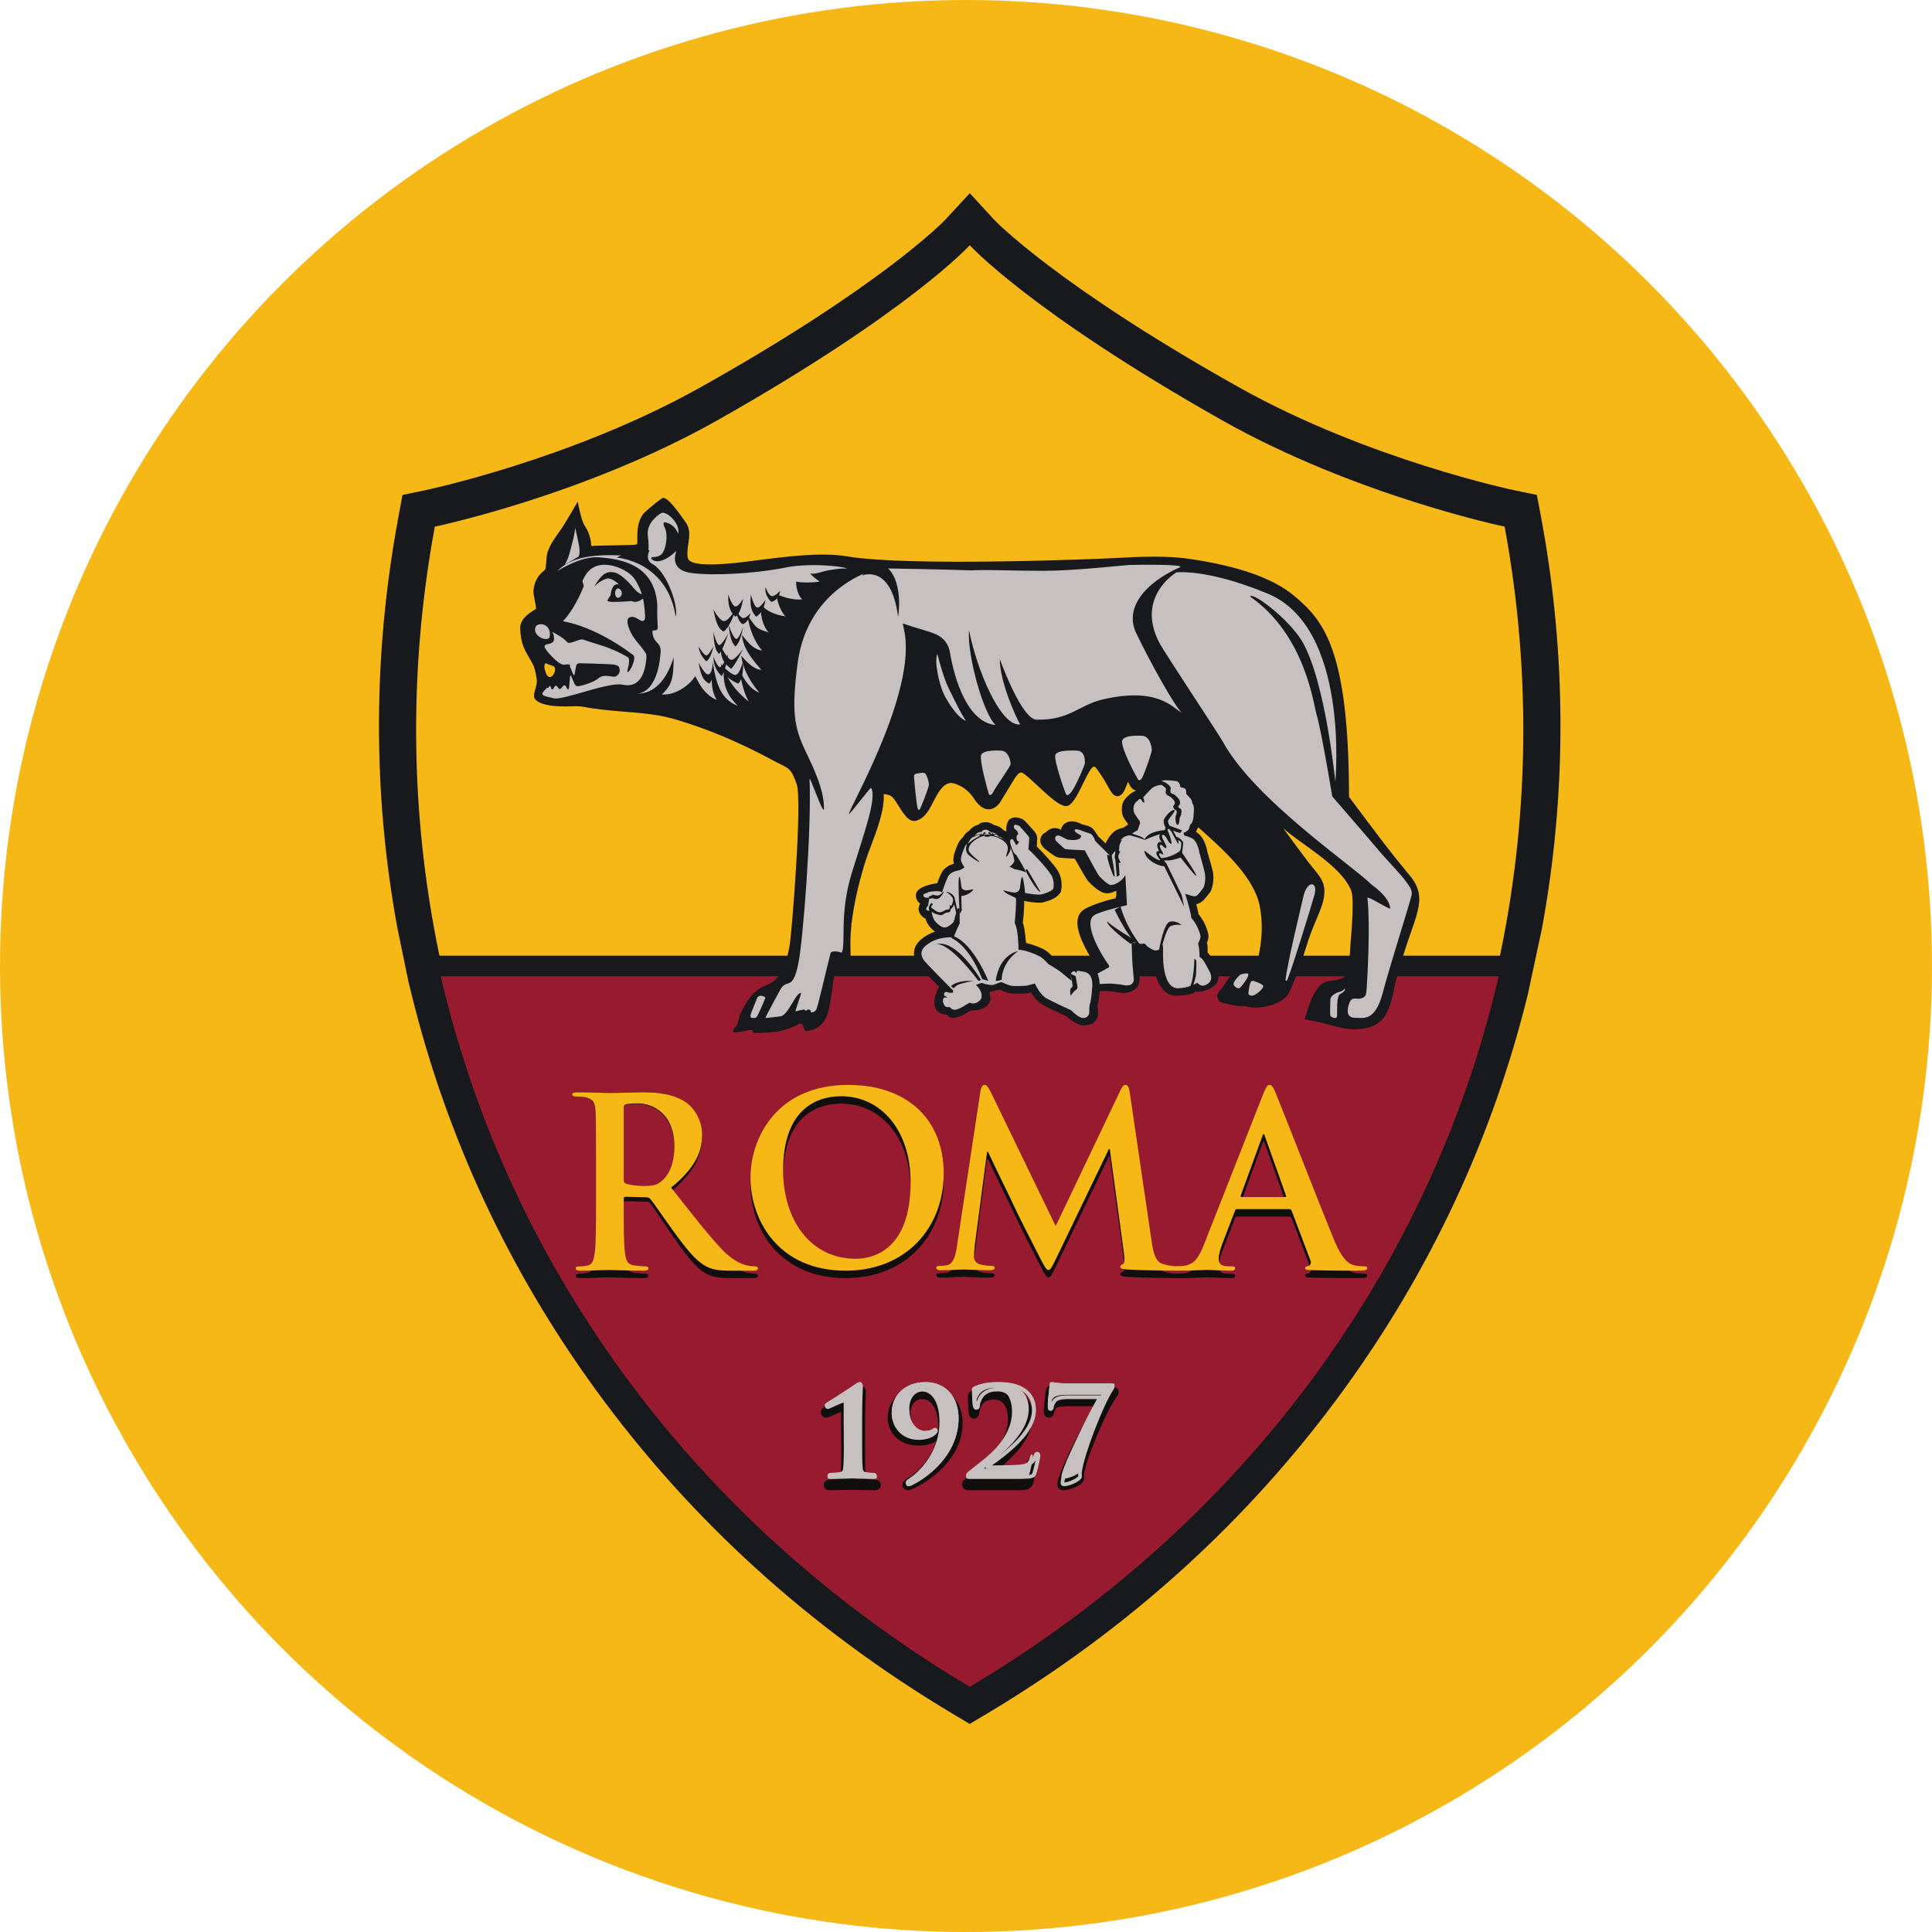 <svg xmlns="http://www.w3.org/2000/svg" width="96" height="96" fill="none" viewBox="0 0 96 96"><circle cx="48" cy="48" r="48" fill="#F6B817"/><path fill="#17191D" d="M76.573 25.686L76.367 24.594L75.28 24.367C75.207 24.354 68.017 22.845 61.62 19.277C52.504 14.174 49.433 10.954 49.406 10.924L48.188 9.6L46.969 10.918C46.938 10.951 43.86 14.179 34.751 19.276C28.357 22.842 21.162 24.354 21.087 24.367L20 24.594L19.797 25.686C18.527 32.502 18.509 39.368 19.745 46.109L20.298 48.793L20.451 49.414C22.191 56.485 25.265 63.09 29.596 69.049C34.293 75.517 40.263 80.933 47.336 85.156L48.183 85.662L49.033 85.156C56.107 80.933 62.075 75.517 66.773 69.049C71.103 63.09 74.177 56.487 75.917 49.414L76.624 46.109C77.86 39.368 77.844 32.504 76.573 25.686Z"/><path fill="#F6B817" d="M74.765 26.169C74.765 26.169 67.368 24.631 60.728 20.886C51.181 15.494 48.187 12.185 48.187 12.185C48.187 12.185 45.189 15.494 35.644 20.886C29.002 24.631 21.606 26.169 21.606 26.169C20.241 33.557 20.402 40.954 21.945 48L74.423 48C75.968 40.954 76.127 33.557 74.765 26.169Z"/><path fill="#971A2E" d="M48.188 83.815C62.167 75.504 71.37 62.497 74.585 48L21.785 48C25.004 62.497 34.202 75.504 48.188 83.815Z"/><path fill="#110F0D" d="M41.993 70.962V70.145C41.993 69.995 41.993 69.922 41.894 69.922C41.77 69.922 41.274 70.161 41.131 70.218C41.098 70.231 41.064 70.244 41.038 70.244C41.018 70.244 40.985 70.211 40.985 70.172C40.985 70.136 41.018 70.106 41.05 70.088C41.078 70.073 42.344 69.29 42.575 69.128C42.634 69.091 42.693 69.046 42.745 69.046C42.805 69.046 42.824 69.117 42.824 69.178C42.824 69.228 42.784 69.843 42.784 70.798V71.951C42.784 72.549 42.784 73.079 42.811 73.356C42.83 73.555 42.865 73.646 43.074 73.691C43.174 73.708 43.457 73.728 43.51 73.728C43.536 73.728 43.569 73.745 43.569 73.791C43.569 73.834 43.536 73.846 43.464 73.846C42.963 73.846 42.542 73.827 42.362 73.827C42.213 73.827 41.659 73.846 41.234 73.846C41.163 73.846 41.124 73.834 41.124 73.791C41.124 73.745 41.149 73.728 41.177 73.728C41.249 73.728 41.585 73.708 41.705 73.682C41.915 73.639 41.948 73.555 41.968 73.356C41.993 73.079 42.007 72.549 42 71.951L41.993 70.962Z"/><path stroke="#100F0D" stroke-miterlimit="10" stroke-width=".403" d="M41.993 70.962V70.145C41.993 69.995 41.993 69.922 41.894 69.922C41.77 69.922 41.274 70.161 41.131 70.218C41.098 70.231 41.064 70.244 41.038 70.244C41.018 70.244 40.985 70.211 40.985 70.172C40.985 70.136 41.018 70.106 41.05 70.088C41.078 70.073 42.344 69.29 42.575 69.128C42.634 69.092 42.693 69.046 42.745 69.046C42.805 69.046 42.824 69.117 42.824 69.178C42.824 69.228 42.784 69.843 42.784 70.798V71.951C42.784 72.55 42.784 73.079 42.811 73.356C42.83 73.555 42.865 73.646 43.074 73.691C43.174 73.708 43.457 73.728 43.51 73.728C43.536 73.728 43.569 73.745 43.569 73.791C43.569 73.834 43.536 73.846 43.464 73.846C42.963 73.846 42.542 73.827 42.362 73.827C42.213 73.827 41.659 73.846 41.234 73.846C41.163 73.846 41.124 73.834 41.124 73.791C41.124 73.745 41.149 73.728 41.177 73.728C41.249 73.728 41.585 73.708 41.705 73.682C41.915 73.639 41.948 73.555 41.968 73.356C41.993 73.079 42.007 72.55 42 71.951L41.993 70.962Z"/><path fill="#110F0D" d="M47.631 70.698C47.631 72.398 46.027 73.469 45.217 73.821C45.186 73.838 45.153 73.846 45.101 73.846C45.073 73.846 45.04 73.815 45.04 73.785C45.04 73.74 45.086 73.705 45.119 73.682C45.798 73.298 46.82 72.301 46.82 70.868C46.82 69.794 46.329 69.32 45.824 69.32C45.355 69.32 45.04 69.71 45.04 70.224C45.04 71.153 45.688 71.372 45.911 71.372C46.14 71.372 46.271 71.337 46.356 71.299C46.426 71.264 46.462 71.235 46.486 71.235C46.512 71.235 46.538 71.259 46.538 71.288C46.538 71.306 46.518 71.345 46.505 71.355C46.316 71.543 45.977 71.633 45.642 71.633C44.7 71.633 44.308 70.972 44.308 70.462C44.308 69.642 44.974 69.046 45.983 69.046C47.048 69.046 47.631 69.777 47.631 70.698Z"/><path stroke="#100F0D" stroke-miterlimit="10" stroke-width=".403" d="M47.631 70.698C47.631 72.398 46.027 73.469 45.217 73.821C45.186 73.838 45.153 73.846 45.101 73.846C45.073 73.846 45.04 73.815 45.04 73.785C45.04 73.74 45.086 73.705 45.119 73.682C45.798 73.298 46.82 72.301 46.82 70.868C46.82 69.794 46.329 69.32 45.824 69.32C45.355 69.32 45.04 69.71 45.04 70.224C45.04 71.153 45.688 71.372 45.911 71.372C46.14 71.372 46.271 71.337 46.356 71.299C46.426 71.264 46.462 71.235 46.486 71.235C46.512 71.235 46.538 71.259 46.538 71.288C46.538 71.306 46.518 71.345 46.505 71.355C46.316 71.543 45.977 71.633 45.642 71.633C44.7 71.633 44.308 70.972 44.308 70.462C44.308 69.642 44.974 69.046 45.983 69.046C47.048 69.046 47.631 69.777 47.631 70.698Z"/><path fill="#110F0D" d="M48.088 73.846C48.043 73.846 48 73.809 48 73.76C48 73.709 48.062 73.653 48.126 73.596C49.017 72.828 50.285 71.849 50.285 70.529C50.285 69.541 49.73 69.341 49.411 69.341C49.139 69.341 48.928 69.391 48.736 69.566C48.586 69.712 48.468 70.003 48.468 70.166C48.468 70.229 48.45 70.288 48.387 70.288C48.354 70.288 48.336 70.242 48.329 70.166C48.323 70.11 48.291 69.591 48.291 69.411C48.291 69.354 48.298 69.329 48.369 69.284C48.616 69.159 48.96 69.046 49.521 69.046C50.642 69.046 51.118 69.648 51.118 70.379C51.118 71.593 49.751 72.652 48.928 73.297C48.896 73.318 48.908 73.338 48.941 73.338H49.375C49.483 73.338 50.234 73.334 50.471 73.304C50.909 73.251 51.118 73.04 51.195 72.746C51.215 72.671 51.233 72.646 51.273 72.646C51.315 72.646 51.323 72.702 51.323 72.764C51.323 72.865 51.202 73.447 51.139 73.657C51.088 73.826 50.985 73.846 50.585 73.846H48.088Z"/><path stroke="#100F0D" stroke-miterlimit="10" stroke-width=".403" d="M48.088 73.846C48.043 73.846 48 73.809 48 73.76C48 73.709 48.062 73.653 48.126 73.596C49.017 72.828 50.285 71.849 50.285 70.529C50.285 69.541 49.73 69.341 49.411 69.341C49.139 69.341 48.928 69.391 48.736 69.566C48.586 69.712 48.468 70.003 48.468 70.166C48.468 70.229 48.45 70.288 48.387 70.288C48.354 70.288 48.336 70.242 48.329 70.166C48.323 70.11 48.291 69.591 48.291 69.411C48.291 69.354 48.298 69.329 48.369 69.284C48.616 69.158 48.96 69.046 49.521 69.046C50.642 69.046 51.118 69.648 51.118 70.379C51.118 71.593 49.751 72.652 48.928 73.297C48.896 73.318 48.908 73.338 48.941 73.338H49.375C49.483 73.338 50.234 73.334 50.471 73.304C50.909 73.251 51.118 73.04 51.195 72.746C51.215 72.671 51.233 72.646 51.273 72.646C51.315 72.646 51.323 72.702 51.323 72.765C51.323 72.865 51.202 73.447 51.139 73.657C51.088 73.826 50.985 73.846 50.585 73.846H48.088Z"/><path fill="#110F0D" d="M55.227 69.106C55.352 69.106 55.385 69.126 55.385 69.156C55.385 69.194 55.359 69.244 55.339 69.269C54.792 69.997 53.763 72.451 53.663 73.24C53.653 73.347 53.663 73.387 53.663 73.472C53.663 73.594 53.131 73.846 52.833 73.846C52.758 73.846 52.741 73.828 52.741 73.774C52.741 73.709 52.754 73.617 52.787 73.519C52.971 72.925 53.816 71.104 54.724 69.677H53.017C52.833 69.677 52.557 69.689 52.399 69.788C52.278 69.863 52.194 70.06 52.18 70.157C52.174 70.206 52.154 70.24 52.115 70.24C52.069 70.24 52.062 70.206 52.062 70.144C52.062 69.919 52.161 69.194 52.161 69.132C52.161 69.073 52.187 69.046 52.226 69.046C52.265 69.046 52.418 69.106 53.117 69.106H55.227Z"/><path stroke="#100F0D" stroke-miterlimit="10" stroke-width=".403" d="M55.227 69.106C55.352 69.106 55.385 69.126 55.385 69.156C55.385 69.194 55.359 69.244 55.339 69.269C54.792 69.997 53.763 72.451 53.663 73.24C53.653 73.347 53.663 73.387 53.663 73.472C53.663 73.594 53.131 73.846 52.833 73.846C52.758 73.846 52.741 73.828 52.741 73.774C52.741 73.709 52.754 73.617 52.787 73.519C52.971 72.925 53.816 71.104 54.724 69.677H53.017C52.833 69.677 52.557 69.689 52.399 69.788C52.278 69.863 52.194 70.06 52.18 70.157C52.174 70.206 52.154 70.24 52.115 70.24C52.069 70.24 52.062 70.206 52.062 70.144C52.062 69.919 52.161 69.194 52.161 69.132C52.161 69.073 52.187 69.046 52.226 69.046C52.265 69.046 52.418 69.106 53.117 69.106H55.227Z"/><path fill="#C6C1C0" d="M41.993 70.592V69.777C41.993 69.627 41.993 69.552 41.894 69.552C41.77 69.552 41.277 69.793 41.131 69.85C41.098 69.863 41.064 69.876 41.038 69.876C41.02 69.876 40.985 69.845 40.985 69.807C40.985 69.77 41.02 69.738 41.05 69.72C41.078 69.705 42.344 68.922 42.575 68.76C42.632 68.721 42.693 68.677 42.745 68.677C42.805 68.677 42.824 68.747 42.824 68.81C42.824 68.858 42.784 69.475 42.784 70.43V71.584C42.784 72.182 42.784 72.714 42.811 72.984C42.83 73.188 42.865 73.279 43.074 73.324C43.174 73.341 43.457 73.358 43.51 73.358C43.536 73.358 43.569 73.378 43.569 73.426C43.569 73.467 43.536 73.477 43.464 73.477C42.963 73.477 42.542 73.46 42.362 73.46C42.213 73.46 41.659 73.477 41.236 73.477C41.163 73.477 41.124 73.467 41.124 73.426C41.124 73.378 41.149 73.358 41.177 73.358C41.249 73.358 41.585 73.341 41.705 73.317C41.915 73.272 41.948 73.188 41.968 72.984C41.993 72.714 42.007 72.182 42 71.584L41.993 70.592Z"/><path fill="#C6C1C0" fill-rule="evenodd" d="M41.196 73.46C41.232 73.475 41.275 73.477 41.309 73.477C41.507 73.477 41.735 73.473 41.93 73.469C41.98 73.468 42.029 73.467 42.073 73.466C42.203 73.463 42.306 73.461 42.356 73.461C42.417 73.461 42.51 73.463 42.627 73.466C42.666 73.467 42.709 73.468 42.754 73.469C42.931 73.473 43.147 73.477 43.381 73.477C43.414 73.477 43.457 73.475 43.493 73.459C43.515 73.449 43.536 73.433 43.551 73.409C43.565 73.385 43.569 73.361 43.569 73.34C43.569 73.246 43.499 73.187 43.424 73.187C43.379 73.187 43.125 73.17 43.036 73.155C42.952 73.136 42.922 73.112 42.906 73.087C42.885 73.056 42.873 73.006 42.864 72.906L42.864 72.906C42.839 72.651 42.839 72.144 42.839 71.566V70.454C42.839 69.995 42.849 69.617 42.858 69.349C42.864 69.184 42.87 69.058 42.873 68.979C42.875 68.932 42.877 68.902 42.877 68.893C42.877 68.857 42.872 68.81 42.853 68.77C42.833 68.727 42.788 68.677 42.712 68.677C42.663 68.677 42.619 68.698 42.589 68.715C42.561 68.731 42.532 68.751 42.509 68.768C42.506 68.77 42.503 68.772 42.501 68.774L42.5 68.775C42.395 68.851 42.05 69.076 41.724 69.287C41.562 69.392 41.406 69.492 41.288 69.568C41.23 69.605 41.181 69.636 41.146 69.659C41.128 69.67 41.114 69.679 41.104 69.685C41.098 69.689 41.094 69.692 41.092 69.693C41.09 69.694 41.09 69.694 41.09 69.694L41.089 69.695L41.087 69.696C41.067 69.708 41.044 69.726 41.024 69.75C41.005 69.773 40.985 69.809 40.985 69.853C40.985 69.897 41.004 69.933 41.024 69.957C41.034 69.969 41.047 69.98 41.061 69.989C41.073 69.997 41.096 70.008 41.125 70.008C41.151 70.008 41.176 70.002 41.194 69.996C41.213 69.99 41.232 69.982 41.247 69.976C41.286 69.96 41.353 69.929 41.43 69.894C41.488 69.867 41.551 69.838 41.611 69.811C41.684 69.779 41.754 69.749 41.812 69.727C41.842 69.716 41.867 69.708 41.887 69.703C41.897 69.7 41.905 69.698 41.911 69.697C41.914 69.697 41.916 69.696 41.917 69.696C41.919 69.704 41.92 69.717 41.921 69.734C41.922 69.759 41.922 69.788 41.922 69.824V70.61L41.929 71.566L41.929 71.567C41.936 72.142 41.922 72.65 41.9 72.906C41.89 73.006 41.878 73.054 41.858 73.083C41.843 73.106 41.813 73.13 41.725 73.149C41.676 73.159 41.577 73.168 41.477 73.176C41.377 73.183 41.285 73.187 41.255 73.187C41.217 73.187 41.178 73.201 41.15 73.234C41.123 73.265 41.114 73.303 41.114 73.34C41.114 73.363 41.12 73.389 41.136 73.413C41.153 73.437 41.175 73.451 41.196 73.46ZM41.856 73.294C41.88 73.294 41.903 73.293 41.926 73.293C41.975 73.292 42.022 73.291 42.067 73.29C42.198 73.287 42.303 73.285 42.356 73.285C42.42 73.285 42.516 73.287 42.634 73.29C42.673 73.291 42.715 73.292 42.758 73.293C42.802 73.294 42.848 73.295 42.895 73.296C42.836 73.271 42.788 73.235 42.753 73.183C42.705 73.111 42.692 73.019 42.684 72.922C42.658 72.657 42.658 72.143 42.658 71.573V70.454C42.658 69.993 42.667 69.613 42.677 69.343C42.681 69.208 42.686 69.1 42.69 69.023C42.69 69.002 42.691 68.984 42.692 68.968C42.693 68.954 42.693 68.942 42.694 68.932C42.694 68.92 42.695 68.912 42.695 68.905L42.695 68.897L42.695 68.894L42.695 68.893L42.695 68.893C42.695 68.882 42.694 68.871 42.693 68.862C42.693 68.861 42.693 68.861 42.693 68.861C42.689 68.862 42.685 68.864 42.681 68.867C42.661 68.878 42.641 68.892 42.617 68.91C42.614 68.912 42.611 68.914 42.608 68.916C42.498 68.996 42.148 69.225 41.825 69.433C41.655 69.543 41.49 69.65 41.369 69.727C41.421 69.703 41.477 69.677 41.536 69.651C41.609 69.618 41.684 69.586 41.748 69.563C41.78 69.551 41.811 69.541 41.838 69.533C41.864 69.526 41.894 69.52 41.921 69.52C41.956 69.52 41.994 69.527 42.027 69.55C42.061 69.574 42.079 69.606 42.088 69.636C42.097 69.665 42.101 69.696 42.102 69.725C42.104 69.755 42.104 69.788 42.104 69.823V70.61L42.11 71.565C42.11 71.565 42.11 71.565 42.11 71.565C42.117 72.142 42.104 72.657 42.08 72.922L42.08 72.922C42.071 73.019 42.058 73.109 42.009 73.181C41.972 73.235 41.921 73.27 41.856 73.294ZM42.687 68.841C42.687 68.841 42.687 68.841 42.687 68.841V68.841Z" clip-rule="evenodd"/><path fill="#C6C1C0" d="M47.631 70.456C47.631 72.287 46.027 73.439 45.217 73.819C45.183 73.837 45.153 73.846 45.099 73.846C45.073 73.846 45.04 73.81 45.04 73.778C45.04 73.732 45.086 73.694 45.119 73.667C45.798 73.254 46.82 72.182 46.82 70.639C46.82 69.482 46.329 68.97 45.827 68.97C45.355 68.97 45.04 69.389 45.04 69.946C45.04 70.946 45.688 71.184 45.911 71.184C46.14 71.184 46.271 71.144 46.356 71.105C46.426 71.064 46.462 71.032 46.486 71.032C46.512 71.032 46.538 71.06 46.538 71.091C46.538 71.109 46.518 71.148 46.505 71.163C46.316 71.365 45.977 71.461 45.642 71.461C44.7 71.461 44.308 70.751 44.308 70.201C44.308 69.318 44.974 68.677 45.983 68.677C47.048 68.677 47.631 69.462 47.631 70.456Z"/><path fill="#C6C1C0" fill-rule="evenodd" d="M45.041 73.793C45.059 73.814 45.096 73.846 45.147 73.846C45.212 73.846 45.255 73.834 45.299 73.811C45.691 73.623 46.271 73.247 46.755 72.692C47.239 72.136 47.631 71.396 47.631 70.485C47.631 69.989 47.488 69.537 47.208 69.207C46.925 68.876 46.51 68.677 45.982 68.677C45.486 68.677 45.067 68.838 44.771 69.118C44.474 69.397 44.308 69.79 44.308 70.239C44.308 70.524 44.407 70.85 44.627 71.106C44.849 71.364 45.189 71.546 45.66 71.546C45.988 71.546 46.339 71.452 46.543 71.23L46.544 71.228L46.545 71.227C46.559 71.21 46.571 71.189 46.578 71.172C46.583 71.163 46.587 71.152 46.59 71.142C46.593 71.132 46.598 71.116 46.598 71.097C46.598 71.058 46.582 71.022 46.56 70.996C46.538 70.972 46.503 70.948 46.458 70.948C46.433 70.948 46.413 70.956 46.4 70.962C46.386 70.968 46.374 70.976 46.363 70.983C46.355 70.988 46.347 70.993 46.339 70.999C46.325 71.008 46.311 71.017 46.292 71.029C46.224 71.059 46.114 71.095 45.914 71.095C45.834 71.095 45.651 71.047 45.488 70.886C45.328 70.727 45.183 70.454 45.183 69.993C45.183 69.485 45.459 69.144 45.834 69.144C46.037 69.144 46.245 69.249 46.406 69.49C46.568 69.733 46.681 70.115 46.681 70.662C46.681 72.108 45.742 73.115 45.118 73.502L45.112 73.506L45.108 73.51C45.092 73.522 45.067 73.543 45.046 73.569C45.026 73.594 45 73.635 45 73.688C45 73.732 45.02 73.769 45.041 73.793ZM45.295 73.607C45.952 73.163 46.864 72.129 46.864 70.662C46.864 70.092 46.746 69.67 46.557 69.387C46.368 69.102 46.106 68.959 45.834 68.959C45.318 68.959 45 69.428 45 69.993C45 70.496 45.16 70.82 45.36 71.018C45.556 71.212 45.784 71.279 45.914 71.279C46.031 71.279 46.124 71.269 46.2 71.252C46.048 71.324 45.857 71.361 45.66 71.361C45.241 71.361 44.951 71.201 44.765 70.985C44.577 70.766 44.491 70.484 44.491 70.239C44.491 69.838 44.639 69.495 44.896 69.252C45.153 69.01 45.525 68.862 45.982 68.862C46.461 68.862 46.824 69.041 47.069 69.328C47.315 69.617 47.448 70.023 47.448 70.485C47.448 71.339 47.081 72.037 46.617 72.57C46.183 73.068 45.666 73.418 45.295 73.607ZM45.182 73.695C45.182 73.695 45.182 73.695 45.182 73.695V73.695Z" clip-rule="evenodd"/><path fill="#C6C1C0" d="M48.088 73.477C48.043 73.477 48 73.442 48 73.388C48 73.34 48.062 73.281 48.126 73.227C49.017 72.456 50.285 71.481 50.285 70.16C50.285 69.172 49.73 68.972 49.411 68.972C49.139 68.972 48.928 69.022 48.736 69.195C48.586 69.341 48.468 69.634 48.468 69.796C48.468 69.862 48.45 69.916 48.387 69.916C48.354 69.916 48.336 69.871 48.329 69.796C48.322 69.741 48.291 69.222 48.291 69.039C48.291 68.983 48.298 68.957 48.369 68.915C48.616 68.789 48.96 68.677 49.521 68.677C50.642 68.677 51.118 69.278 51.118 70.012C51.118 71.221 49.751 72.281 48.928 72.928C48.896 72.949 48.908 72.971 48.941 72.971H49.375C49.483 72.971 50.234 72.962 50.471 72.932C50.909 72.882 51.118 72.669 51.195 72.376C51.215 72.3 51.235 72.276 51.273 72.276C51.317 72.276 51.323 72.333 51.323 72.393C51.323 72.495 51.202 73.078 51.139 73.288C51.088 73.457 50.985 73.477 50.585 73.477H48.088Z"/><path fill="#C6C1C0" fill-rule="evenodd" d="M48 73.303C48 73.407 48.093 73.477 48.192 73.477H50.817C51.023 73.477 51.172 73.473 51.277 73.443C51.333 73.426 51.381 73.401 51.419 73.362C51.457 73.324 51.479 73.279 51.495 73.232L51.495 73.231C51.529 73.126 51.578 72.932 51.618 72.754C51.639 72.665 51.657 72.578 51.67 72.507C51.683 72.439 51.692 72.378 51.692 72.345C51.692 72.316 51.691 72.276 51.679 72.24C51.672 72.222 51.66 72.198 51.636 72.177C51.61 72.155 51.576 72.144 51.54 72.144C51.52 72.144 51.496 72.147 51.472 72.157C51.448 72.167 51.429 72.182 51.414 72.199C51.388 72.229 51.373 72.269 51.362 72.307C51.326 72.434 51.26 72.538 51.157 72.616C51.052 72.695 50.902 72.754 50.685 72.776L50.684 72.776L50.684 72.776C50.443 72.804 49.661 72.813 49.545 72.813H49.297C49.706 72.518 50.208 72.144 50.626 71.717C51.099 71.232 51.477 70.666 51.477 70.051C51.477 69.679 51.345 69.333 51.049 69.079C50.753 68.826 50.306 68.677 49.698 68.677C49.093 68.677 48.716 68.788 48.441 68.916L48.438 68.918L48.435 68.919C48.394 68.942 48.355 68.968 48.331 69.007C48.307 69.046 48.306 69.086 48.306 69.114C48.306 69.291 48.338 69.788 48.347 69.853C48.35 69.891 48.358 69.931 48.375 69.964C48.391 69.997 48.431 70.047 48.506 70.047C48.538 70.047 48.57 70.041 48.599 70.026C48.627 70.011 48.647 69.99 48.661 69.968C48.686 69.927 48.691 69.88 48.691 69.844C48.691 69.782 48.717 69.684 48.765 69.582C48.812 69.481 48.876 69.387 48.942 69.328C49.118 69.182 49.312 69.137 49.583 69.137C49.731 69.137 49.933 69.18 50.098 69.327C50.262 69.473 50.403 69.734 50.403 70.194C50.403 70.801 50.085 71.335 49.642 71.814C49.265 72.22 48.806 72.58 48.387 72.908C48.312 72.967 48.238 73.025 48.166 73.081C48.132 73.108 48.094 73.139 48.064 73.171C48.037 73.2 48 73.247 48 73.303ZM48.203 73.3H50.817C51.032 73.3 51.147 73.295 51.215 73.275C51.245 73.266 51.26 73.256 51.27 73.245C51.282 73.234 51.293 73.216 51.305 73.182C51.336 73.084 51.384 72.897 51.424 72.719C51.436 72.667 51.447 72.615 51.457 72.568C51.412 72.636 51.356 72.698 51.285 72.751C51.144 72.858 50.954 72.926 50.709 72.952C50.452 72.981 49.656 72.99 49.545 72.99H49.088C49.058 72.99 48.989 72.98 48.963 72.919C48.936 72.854 48.987 72.807 49.015 72.789C49.025 72.782 49.034 72.775 49.044 72.768C49.474 72.459 50.026 72.061 50.476 71.601C50.938 71.127 51.279 70.602 51.279 70.051C51.279 69.716 51.161 69.42 50.912 69.207C50.662 68.994 50.27 68.854 49.698 68.854C49.126 68.854 48.781 68.958 48.536 69.071C48.516 69.083 48.508 69.089 48.506 69.091C48.505 69.094 48.505 69.1 48.505 69.114C48.505 69.226 48.518 69.472 48.529 69.646C48.544 69.602 48.562 69.557 48.582 69.514C48.635 69.4 48.712 69.283 48.803 69.202L48.804 69.201L48.806 69.2C49.032 69.012 49.282 68.961 49.583 68.961C49.77 68.961 50.028 69.014 50.238 69.202C50.45 69.39 50.601 69.702 50.601 70.194C50.601 70.859 50.252 71.432 49.795 71.926C49.407 72.345 48.934 72.715 48.515 73.043C48.441 73.101 48.367 73.158 48.297 73.214L48.297 73.214L48.297 73.214C48.263 73.24 48.236 73.263 48.216 73.284C48.21 73.291 48.206 73.296 48.203 73.3ZM48.556 69.893C48.556 69.893 48.556 69.893 48.556 69.892L48.556 69.893ZM51.49 72.293C51.49 72.293 51.49 72.293 51.49 72.293C51.49 72.293 51.49 72.293 51.49 72.293Z" clip-rule="evenodd"/><path fill="#C6C1C0" d="M55.227 68.74C55.352 68.74 55.385 68.761 55.385 68.789C55.385 68.827 55.359 68.877 55.339 68.9C54.792 69.63 53.763 72.08 53.663 72.874C53.653 72.978 53.663 73.02 53.663 73.103C53.663 73.222 53.131 73.477 52.833 73.477C52.758 73.477 52.741 73.458 52.741 73.402C52.741 73.34 52.754 73.25 52.787 73.15C52.971 72.556 53.816 70.734 54.724 69.308H53.017C52.833 69.308 52.557 69.32 52.399 69.419C52.278 69.493 52.194 69.693 52.18 69.792C52.174 69.841 52.154 69.871 52.115 69.871C52.069 69.871 52.062 69.841 52.062 69.778C52.062 69.547 52.158 68.827 52.158 68.765C52.158 68.703 52.187 68.677 52.226 68.677C52.265 68.677 52.418 68.74 53.117 68.74H55.227Z"/><path fill="#C6C1C0" fill-rule="evenodd" d="M52.75 73.805C52.791 73.843 52.846 73.846 52.882 73.846C53.044 73.846 53.255 73.773 53.421 73.689C53.505 73.646 53.583 73.598 53.641 73.55C53.67 73.526 53.697 73.501 53.718 73.473C53.737 73.448 53.759 73.41 53.759 73.364C53.759 73.326 53.757 73.299 53.756 73.275C53.754 73.234 53.752 73.201 53.758 73.136C53.804 72.738 54.066 71.907 54.385 71.074C54.704 70.242 55.072 69.428 55.323 69.058C55.338 69.038 55.352 69.013 55.363 68.987C55.374 68.96 55.385 68.924 55.385 68.887C55.385 68.861 55.377 68.833 55.358 68.809C55.34 68.786 55.318 68.772 55.297 68.764C55.257 68.747 55.205 68.742 55.144 68.742H53.15C52.823 68.742 52.626 68.726 52.508 68.71C52.449 68.702 52.409 68.695 52.382 68.689C52.376 68.688 52.371 68.687 52.365 68.685C52.358 68.684 52.351 68.683 52.347 68.681C52.339 68.68 52.324 68.677 52.309 68.677C52.266 68.677 52.222 68.694 52.191 68.735C52.162 68.772 52.153 68.819 52.153 68.862C52.153 68.862 52.153 68.863 52.153 68.865C52.153 68.867 52.153 68.871 52.152 68.875C52.152 68.883 52.151 68.894 52.15 68.907C52.147 68.934 52.144 68.969 52.139 69.01C52.136 69.04 52.133 69.074 52.129 69.11C52.122 69.172 52.115 69.241 52.108 69.312C52.085 69.535 52.062 69.788 52.062 69.914C52.062 69.943 52.062 69.988 52.079 70.025C52.089 70.048 52.106 70.07 52.132 70.086C52.157 70.1 52.183 70.104 52.204 70.104C52.252 70.104 52.294 70.081 52.321 70.043C52.344 70.01 52.353 69.972 52.357 69.939C52.362 69.9 52.382 69.833 52.414 69.766C52.447 69.697 52.486 69.644 52.523 69.619L52.524 69.618C52.581 69.579 52.668 69.553 52.769 69.538C52.868 69.523 52.971 69.519 53.056 69.519H54.508C53.679 70.98 52.922 72.779 52.75 73.386C52.717 73.497 52.703 73.6 52.703 73.675C52.703 73.707 52.706 73.763 52.75 73.805ZM52.888 73.658C52.889 73.604 52.901 73.527 52.927 73.441L52.927 73.439C53.099 72.833 53.893 70.949 54.748 69.473L54.83 69.332H53.056C52.968 69.332 52.854 69.335 52.742 69.352C52.631 69.368 52.513 69.4 52.421 69.463C52.352 69.51 52.298 69.586 52.26 69.659C52.269 69.558 52.28 69.443 52.291 69.332C52.298 69.261 52.306 69.192 52.312 69.131C52.316 69.094 52.319 69.061 52.323 69.03C52.33 68.96 52.336 68.9 52.337 68.871C52.34 68.872 52.342 68.873 52.345 68.873C52.375 68.879 52.42 68.888 52.484 68.897C52.612 68.913 52.817 68.93 53.15 68.93H55.144C55.16 68.93 55.173 68.93 55.185 68.931C55.182 68.937 55.179 68.941 55.177 68.943L55.175 68.946L55.173 68.948C54.908 69.338 54.533 70.172 54.214 71.005C53.895 71.838 53.624 72.69 53.575 73.115L53.575 73.117C53.568 73.195 53.57 73.25 53.572 73.299C53.573 73.318 53.574 73.337 53.574 73.355C53.574 73.356 53.573 73.358 53.571 73.359C53.563 73.37 53.548 73.385 53.526 73.404C53.481 73.44 53.416 73.482 53.339 73.52C53.185 73.599 53.007 73.657 52.888 73.658Z" clip-rule="evenodd"/><path fill="#110F0D" d="M30.994 58.783C30.994 58.917 31.018 58.967 31.099 59.001C31.343 59.091 31.695 59.127 31.99 59.127C32.456 59.127 32.607 59.074 32.818 58.917C33.169 58.651 33.51 58.087 33.51 57.087C33.51 55.353 32.411 54.853 31.718 54.853C31.427 54.853 31.216 54.865 31.099 54.901C31.018 54.926 30.994 54.974 30.994 55.072V58.783ZM29.614 57.819C29.614 55.963 29.614 55.621 29.589 55.231C29.566 54.817 29.473 54.621 29.086 54.534C28.991 54.509 28.793 54.497 28.63 54.497C28.501 54.497 28.431 54.473 28.431 54.388C28.431 54.304 28.512 54.277 28.688 54.277C29.308 54.277 30.046 54.318 30.292 54.318C30.689 54.318 31.578 54.277 31.942 54.277C32.679 54.277 33.462 54.352 34.093 54.803C34.421 55.035 34.888 55.66 34.888 56.475C34.888 57.379 34.525 58.209 33.346 59.209C34.385 60.576 35.194 61.664 35.883 62.42C36.54 63.13 37.02 63.216 37.194 63.25C37.322 63.276 37.429 63.288 37.52 63.288C37.617 63.288 37.661 63.326 37.661 63.384C37.661 63.482 37.582 63.508 37.441 63.508H36.33C35.674 63.508 35.382 63.448 35.075 63.276C34.573 62.994 34.129 62.42 33.475 61.482C33.005 60.809 32.467 59.979 32.315 59.797C32.257 59.722 32.185 59.71 32.105 59.71L31.087 59.687C31.029 59.687 30.994 59.71 30.994 59.783V59.954C30.994 61.09 30.994 62.056 31.051 62.566C31.087 62.922 31.157 63.19 31.508 63.238C31.684 63.264 31.942 63.288 32.081 63.288C32.175 63.288 32.222 63.326 32.222 63.384C32.222 63.472 32.138 63.508 31.99 63.508C31.307 63.508 30.443 63.471 30.268 63.471C30.046 63.471 29.308 63.508 28.841 63.508C28.688 63.508 28.606 63.472 28.606 63.384C28.606 63.326 28.653 63.288 28.793 63.288C28.97 63.288 29.11 63.264 29.216 63.238C29.448 63.19 29.509 62.922 29.555 62.566C29.614 62.056 29.614 61.09 29.614 59.968V57.819Z"/><path fill="#110F0D" d="M45.247 59.117C45.247 56.476 43.73 54.84 41.806 54.84C40.451 54.84 38.913 55.592 38.913 58.526C38.913 60.975 40.264 62.919 42.519 62.919C43.344 62.919 45.247 62.52 45.247 59.117ZM37.292 58.891C37.292 56.879 38.621 54.277 42.145 54.277C45.07 54.277 46.892 55.986 46.892 58.679C46.892 61.378 45.013 63.508 42.028 63.508C38.655 63.508 37.292 60.975 37.292 58.891Z"/><path fill="#110F0D" d="M48.718 54.587C48.752 54.383 48.823 54.277 48.918 54.277C49.013 54.277 49.083 54.332 49.237 54.645L52.456 61.294L55.665 54.56C55.76 54.371 55.816 54.277 55.924 54.277C56.029 54.277 56.1 54.392 56.135 54.645L57.208 61.964C57.316 62.717 57.433 63.063 57.787 63.173C58.128 63.28 58.365 63.293 58.518 63.293C58.624 63.293 58.708 63.304 58.708 63.374C58.708 63.471 58.565 63.508 58.401 63.508C58.105 63.508 56.478 63.483 56.006 63.447C55.736 63.424 55.665 63.386 55.665 63.316C55.665 63.255 55.71 63.22 55.793 63.184C55.865 63.159 55.899 63.005 55.852 62.667L55.145 57.469H55.098L52.527 62.802C52.256 63.362 52.197 63.471 52.091 63.471C51.984 63.471 51.866 63.231 51.678 62.873C51.394 62.324 50.465 60.495 50.321 60.158C50.215 59.907 49.507 58.497 49.095 57.599H49.048L48.434 62.262C48.412 62.478 48.399 62.634 48.399 62.824C48.399 63.052 48.554 63.159 48.752 63.208C48.966 63.255 49.13 63.269 49.248 63.269C49.343 63.269 49.426 63.293 49.426 63.351C49.426 63.459 49.318 63.483 49.142 63.483C48.647 63.483 48.115 63.447 47.904 63.447C47.679 63.447 47.114 63.483 46.735 63.483C46.618 63.483 46.523 63.459 46.523 63.351C46.523 63.293 46.593 63.269 46.713 63.269C46.807 63.269 46.89 63.269 47.067 63.231C47.396 63.159 47.491 62.693 47.55 62.288L48.718 54.587Z"/><path fill="#110F0D" d="M63.845 59.85C63.902 59.85 63.914 59.816 63.902 59.779L62.851 56.829C62.841 56.779 62.829 56.721 62.794 56.721C62.758 56.721 62.736 56.779 62.725 56.829L61.653 59.767C61.639 59.816 61.653 59.85 61.696 59.85H63.845ZM61.466 60.451C61.405 60.451 61.384 60.472 61.359 60.545L60.729 62.189C60.614 62.487 60.555 62.776 60.555 62.922C60.555 63.136 60.659 63.293 61.02 63.293H61.195C61.335 63.293 61.369 63.317 61.369 63.387C61.369 63.484 61.302 63.508 61.174 63.508C60.8 63.508 60.3 63.472 59.936 63.472C59.808 63.472 59.167 63.508 58.56 63.508C58.407 63.508 58.338 63.484 58.338 63.387C58.338 63.317 58.385 63.293 58.479 63.293C58.584 63.293 58.748 63.28 58.841 63.268C59.375 63.197 59.596 62.788 59.833 62.189L62.758 54.754C62.898 54.407 62.968 54.277 63.085 54.277C63.19 54.277 63.263 54.384 63.378 54.658C63.657 55.318 65.524 60.115 66.27 61.938C66.713 63.016 67.053 63.183 67.297 63.244C67.473 63.28 67.646 63.293 67.788 63.293C67.879 63.293 67.938 63.305 67.938 63.387C67.938 63.484 67.834 63.508 67.403 63.508C66.983 63.508 66.131 63.508 65.198 63.484C64.987 63.472 64.847 63.472 64.847 63.387C64.847 63.317 64.893 63.293 65.011 63.28C65.091 63.255 65.174 63.148 65.117 63.005L64.183 60.535C64.157 60.472 64.124 60.451 64.066 60.451H61.466Z"/><path fill="#F6B817" d="M30.994 58.602C30.994 58.733 31.018 58.777 31.099 58.814C31.343 58.894 31.695 58.931 31.99 58.931C32.456 58.931 32.607 58.885 32.818 58.733C33.169 58.474 33.51 57.932 33.51 56.972C33.51 55.31 32.411 54.828 31.718 54.828C31.427 54.828 31.216 54.842 31.099 54.874C31.018 54.898 30.994 54.946 30.994 55.04V58.602ZM29.614 57.677C29.614 55.896 29.614 55.568 29.589 55.193C29.566 54.793 29.473 54.607 29.086 54.523C28.991 54.502 28.793 54.486 28.63 54.486C28.501 54.486 28.431 54.465 28.431 54.381C28.431 54.303 28.512 54.277 28.688 54.277C29.308 54.277 30.046 54.312 30.292 54.312C30.689 54.312 31.578 54.277 31.942 54.277C32.679 54.277 33.462 54.351 34.093 54.78C34.421 55.003 34.888 55.602 34.888 56.388C34.888 57.255 34.525 58.051 33.346 59.011C34.385 60.324 35.194 61.368 35.883 62.094C36.54 62.773 37.02 62.856 37.194 62.893C37.322 62.916 37.429 62.926 37.52 62.926C37.617 62.926 37.661 62.961 37.661 63.02C37.661 63.114 37.582 63.139 37.441 63.139H36.33C35.674 63.139 35.382 63.079 35.075 62.916C34.573 62.643 34.129 62.094 33.475 61.194C33.005 60.549 32.467 59.751 32.315 59.576C32.257 59.504 32.185 59.493 32.105 59.493L31.087 59.468C31.029 59.468 30.994 59.493 30.994 59.562V59.727C30.994 60.817 30.994 61.743 31.051 62.234C31.087 62.574 31.157 62.834 31.508 62.877C31.684 62.902 31.942 62.926 32.081 62.926C32.175 62.926 32.222 62.961 32.222 63.02C32.222 63.104 32.138 63.139 31.99 63.139C31.307 63.139 30.443 63.104 30.268 63.104C30.046 63.104 29.308 63.139 28.841 63.139C28.688 63.139 28.606 63.104 28.606 63.02C28.606 62.961 28.653 62.926 28.793 62.926C28.97 62.926 29.11 62.902 29.216 62.877C29.448 62.834 29.509 62.574 29.555 62.234C29.614 61.743 29.614 60.817 29.614 59.738V57.677Z"/><path fill="#F6B817" d="M45.247 58.746C45.247 56.108 43.73 54.471 41.806 54.471C40.451 54.471 38.913 55.227 38.913 58.158C38.913 60.606 40.264 62.547 42.519 62.547C43.344 62.547 45.247 62.147 45.247 58.746ZM37.292 58.523C37.292 56.509 38.621 53.908 42.145 53.908C45.07 53.908 46.892 55.616 46.892 58.311C46.892 61.007 45.013 63.139 42.028 63.139C38.655 63.139 37.292 60.606 37.292 58.523Z"/><path fill="#F6B817" d="M48.718 54.216C48.752 54.013 48.823 53.908 48.918 53.908C49.013 53.908 49.083 53.968 49.237 54.277L52.456 60.925L55.665 54.196C55.76 54.004 55.816 53.908 55.924 53.908C56.029 53.908 56.102 54.027 56.135 54.277L57.211 61.595C57.316 62.347 57.433 62.696 57.787 62.806C58.128 62.912 58.365 62.924 58.518 62.924C58.624 62.924 58.708 62.935 58.708 63.006C58.708 63.104 58.565 63.139 58.401 63.139C58.105 63.139 56.478 63.116 56.006 63.08C55.736 63.055 55.665 63.02 55.665 62.949C55.665 62.888 55.71 62.85 55.793 62.816C55.865 62.792 55.899 62.636 55.852 62.301L55.145 57.098H55.098L52.527 62.434C52.256 62.996 52.197 63.104 52.091 63.104C51.984 63.104 51.866 62.865 51.678 62.504C51.394 61.956 50.465 60.126 50.321 59.791C50.215 59.539 49.507 58.128 49.095 57.233H49.048L48.434 61.895C48.412 62.111 48.399 62.267 48.399 62.457C48.399 62.682 48.554 62.792 48.752 62.841C48.966 62.888 49.13 62.9 49.248 62.9C49.343 62.9 49.426 62.924 49.426 62.984C49.426 63.092 49.318 63.116 49.142 63.116C48.647 63.116 48.115 63.08 47.904 63.08C47.679 63.08 47.114 63.116 46.735 63.116C46.618 63.116 46.523 63.092 46.523 62.984C46.523 62.924 46.593 62.9 46.713 62.9C46.807 62.9 46.89 62.9 47.067 62.865C47.396 62.792 47.491 62.326 47.55 61.919L48.718 54.216Z"/><path fill="#F6B817" d="M63.845 59.481C63.902 59.481 63.914 59.446 63.902 59.41L62.851 56.459C62.841 56.412 62.829 56.352 62.794 56.352C62.758 56.352 62.736 56.412 62.725 56.459L61.653 59.399C61.639 59.446 61.653 59.481 61.696 59.481H63.845ZM61.466 60.081C61.405 60.081 61.384 60.106 61.359 60.175L60.729 61.82C60.614 62.121 60.555 62.407 60.555 62.55C60.555 62.765 60.659 62.922 61.02 62.922H61.195C61.335 62.922 61.369 62.946 61.369 63.018C61.369 63.114 61.302 63.139 61.174 63.139C60.8 63.139 60.3 63.103 59.936 63.103C59.808 63.103 59.167 63.139 58.56 63.139C58.407 63.139 58.338 63.114 58.338 63.018C58.338 62.946 58.385 62.922 58.479 62.922C58.584 62.922 58.748 62.91 58.841 62.897C59.375 62.828 59.596 62.419 59.833 61.82L62.758 54.387C62.898 54.039 62.968 53.908 63.085 53.908C63.19 53.908 63.263 54.013 63.378 54.288C63.657 54.951 65.524 59.745 66.27 61.567C66.713 62.647 67.053 62.814 67.297 62.873C67.473 62.91 67.646 62.922 67.788 62.922C67.879 62.922 67.938 62.936 67.938 63.018C67.938 63.114 67.834 63.139 67.403 63.139C66.983 63.139 66.131 63.139 65.198 63.114C64.987 63.103 64.847 63.103 64.847 63.018C64.847 62.946 64.893 62.922 65.011 62.91C65.091 62.889 65.174 62.779 65.117 62.633L64.183 60.164C64.157 60.106 64.124 60.081 64.066 60.081H61.466Z"/><path stroke="#17191D" stroke-linecap="round" stroke-miterlimit="10" stroke-width="1.022" d="M21.415 48L74.954 48"/><path fill="#17191D" d="M27.413 33.609C27.183 33.753 27.096 33.348 27.096 33.348C27.033 33.186 27.026 33.018 27.118 32.951C27.293 33.06 27.501 33.058 27.563 33.16C27.628 33.272 27.534 33.534 27.413 33.609ZM69.952 43.387C69.807 43.201 69.642 43.001 69.472 42.795C68.716 41.87 67.031 39.592 67.031 39.592C67.031 32.192 65.715 30.812 64.361 29.651C63.167 28.627 61.262 28.104 59.219 27.786C58.664 27.698 58.053 27.66 57.351 27.66C56.671 27.66 55.982 27.696 55.319 27.733C54.77 27.765 45.184 28.169 42.11 27.647C40.769 27.419 38.91 27.682 37.805 27.816C37.298 27.875 34.531 28.32 34.205 27.793C34.142 27.693 34.147 27.475 34.174 27.226C34.211 26.839 34.369 26.367 34.068 25.944C33.654 25.363 33.201 24.738 32.952 24.738C32.873 24.738 32.189 25.303 32.022 25.473C31.743 25.756 31.655 26.221 31.668 26.762C31.674 27.094 31.653 27.029 31.628 27.054C31.587 27.096 29.825 27.096 29.378 27.129C29.377 27.038 29.362 26.578 29.063 26.139C28.869 25.858 28.708 24.92 28.708 24.92C28.708 24.92 28.07 26.033 27.855 26.332C27.615 26.66 27.367 27.001 27.222 27.393C27.167 27.543 27.155 27.723 27.143 27.897C27.137 28.023 27.118 28.287 27.068 28.329C26.729 28.577 26.541 28.92 26.507 29.349C26.5 29.474 26.535 29.642 26.571 29.837C26.596 29.96 26.637 30.155 26.637 30.248C26.603 30.273 26.57 30.295 26.535 30.317C26.233 30.51 25.822 30.782 25.847 31.26C25.887 31.983 26.052 32.264 26.28 32.657C26.344 32.768 26.409 32.878 26.481 33.014C26.582 33.207 26.625 33.485 26.669 33.753C26.729 34.129 26.38 34.54 26.619 34.777C26.931 35.086 27.74 35.103 28.09 35.103C28.184 35.103 28.553 35.092 28.64 35.092C28.777 35.092 28.883 35.1 28.973 35.118C29.647 35.251 30.325 35.304 30.977 35.36C31.876 35.43 32.725 35.499 33.579 35.752C35.156 36.219 36.71 36.872 38.329 37.741C38.417 37.789 38.5 37.831 38.578 37.873C39.178 38.184 39.306 38.142 39.588 38.972C39.869 39.805 39.35 46.3 39.237 46.971C39.055 48.055 38.712 48.711 38.153 48.917C37.404 49.189 37.096 49.778 36.8 50.351C36.706 50.535 36.719 50.759 36.605 50.944C36.605 50.944 36.36 51.214 36.442 51.283C36.523 51.354 37.283 51.17 37.283 51.17C37.542 51.186 37.263 51.323 37.522 51.323C38.163 51.323 38.936 51.319 39.723 50.863C40.053 50.863 39.832 51.286 40.137 51.23C41.077 51.058 41.165 50.329 41.279 49.632C41.471 48.461 41.443 48.257 41.573 48.148C41.702 48.04 42.12 48.218 42.231 48.091C42.317 47.995 42.223 47.141 42.272 46.369C42.34 45.268 42.64 43.977 42.966 42.915L42.983 42.86C43.054 42.625 43.161 42.34 43.275 42.04C43.582 41.229 43.956 40.244 43.912 39.453C44.248 39.511 44.303 39.531 44.494 39.798C44.522 39.84 44.574 39.924 44.63 40.013C45.001 40.623 45.191 40.795 45.434 40.795C45.459 40.795 45.486 40.792 45.507 40.786C45.907 40.681 46.122 40.34 46.348 39.891C46.574 39.453 46.804 38.997 47.18 38.913C47.195 38.911 47.211 38.906 47.232 38.906C47.537 38.906 48.073 39.181 48.378 39.657C49.053 40.709 49.628 39.973 49.682 39.887C49.76 39.766 50.3 38.867 50.434 38.658C50.596 38.408 50.697 38.384 50.734 38.384H50.743C51.073 38.435 52.504 40.166 53.015 40.049C53.51 39.993 54.059 38.096 54.362 38.096C54.377 38.096 54.392 38.098 54.409 38.103C54.48 38.163 54.651 38.421 54.766 38.594C55.147 39.176 55.23 39.564 55.531 39.564C55.627 39.564 55.794 39.48 55.894 39.227C55.922 39.158 56.037 38.873 56.054 38.842C56.072 38.864 56.325 39.727 56.946 38.962C56.94 38.953 56.935 38.939 56.931 38.928C56.929 38.935 56.926 38.939 56.924 38.944C56.926 38.939 56.929 38.935 56.931 38.928C56.929 38.923 56.926 38.921 56.924 38.915C56.926 38.921 56.929 38.923 56.931 38.928C57.014 38.733 58.161 39.871 58.71 40.319C59.207 40.779 59.627 41.185 59.662 41.215C60.843 42.274 62.31 43.593 62.596 45.022C62.759 45.849 62.721 46.801 62.49 47.706C62.44 47.896 62.391 48.007 62.345 48.036C62.299 48.071 62.169 48.076 62.008 48.078C61.934 48.08 61.854 48.084 61.762 48.093C61.356 48.115 61.083 48.55 60.836 48.933C60.726 49.11 60.582 49.256 60.507 49.386C60.431 49.516 60.552 49.734 60.625 49.778C60.699 49.825 61.428 49.997 61.645 49.997C61.709 49.997 61.771 49.992 61.819 49.977C61.975 50.034 62.163 50.067 62.377 50.067C63.015 50.067 63.805 49.8 64.031 49.358C64.413 48.604 64.673 47.786 64.925 46.991C64.952 46.903 64.982 46.811 65.011 46.722C65.065 46.548 65.144 46.353 65.22 46.149C65.496 45.421 65.966 44.644 65.757 43.928C65.648 43.55 65.269 43.183 65.027 42.86C64.814 42.572 64.009 41.514 63.765 41.146C64.517 41.879 66.604 42.964 67.134 44.235C67.321 44.68 67.127 46.546 67.095 47.045C67.079 47.281 67.067 47.524 67.06 47.765C67.037 48.529 66.816 48.666 66.053 48.745C65.394 48.813 65.09 49.795 64.928 50.325C64.919 50.355 64.911 50.382 64.902 50.408L64.824 50.654L65.081 50.699C65.179 50.715 65.288 50.736 65.406 50.759C65.882 50.847 66.685 51.146 67.245 51.146C67.912 51.146 68.379 50.986 68.678 50.659C69.06 50.241 69.207 49.486 69.338 48.822C69.387 48.573 69.662 47.684 69.762 47.363C70.389 45.331 71.01 44.553 69.952 43.387Z"/><path fill="#C6C1C0" d="M66.822 49.108C66.754 49.26 66.515 49.291 66.431 49.325C66.258 49.412 66.097 49.535 66.105 49.677C66.105 49.733 66.077 50.409 66.105 50.467C66.139 50.543 66.372 50.64 66.423 50.546C66.46 50.485 66.421 50.008 66.466 49.682C66.474 49.636 66.5 49.443 66.581 49.399C66.609 49.391 66.884 49.242 66.822 49.108Z"/><path fill="#C6C1C0" d="M45.532 38.443C45.687 38.419 45.904 38.361 45.978 38.44C46.053 38.524 46.159 38.815 46.154 38.993C46.147 39.169 45.763 40.104 45.738 40.147C45.714 40.19 45.675 40.323 45.606 40.185C45.537 40.042 45.416 38.609 45.416 38.609C45.416 38.609 45.396 38.466 45.532 38.443Z"/><path fill="#C6C1C0" d="M69.914 43.87C69.603 43.426 68.824 42.642 68.514 42.265C68.099 41.766 66.2 39.575 66.2 39.575C66.2 39.575 65.653 36.263 65.421 35.511C65.273 35.029 64.86 31.539 62.113 29.643C62.261 29.398 64.041 30.771 64.685 31.84C65.853 33.78 66.351 38.844 66.351 38.844C66.351 38.844 67.092 31.109 62.929 29.472C59.943 28.245 58.452 28.442 58.452 28.442C58.452 28.442 56.383 29.663 57.631 31.983C57.871 32.435 60.591 36.536 60.765 36.858C62.313 39.711 67.233 43.033 68.128 43.936C68.175 43.986 69.023 44.529 69.08 45.134C69.091 45.246 67.93 44.479 67.946 44.621C68.103 46.051 67.932 48.797 67.909 49.111C67.883 49.474 67.862 49.527 67.638 49.608C67.414 49.685 67.181 49.476 67.045 49.851C66.892 50.267 66.948 50.575 67.339 50.575C67.729 50.575 68.321 50.778 68.698 49.368C69.074 47.945 69.894 45.414 70.142 44.483C70.201 44.262 70.022 44.021 69.914 43.87Z"/><path fill="#C6C1C0" d="M28.576 26.215C28.576 26.215 28.805 27.127 28.8 27.382C28.797 27.641 28.738 27.661 28.738 27.661L28.061 28.061C28.061 28.061 28.209 27.829 28.286 27.539C28.365 27.245 28.581 26.492 28.576 26.215Z"/><path fill="#C6C1C0" d="M40.101 50.192C40.062 50.219 40.013 50.223 39.998 50.201L39.881 50.035C39.868 50.013 39.886 49.968 39.926 49.934L40.019 49.872C40.058 49.842 40.11 49.838 40.123 49.86L40.239 50.026C40.259 50.049 40.235 50.091 40.196 50.127L40.101 50.192Z"/><path fill="#C6C1C0" d="M62.312 48.747C62.312 48.747 62.206 48.709 62.148 48.796C62.068 48.92 62.031 49.392 62.031 49.392C62.031 49.392 62.13 49.535 62.312 49.45C62.493 49.372 62.864 49.056 62.747 48.953C62.628 48.85 62.312 48.747 62.312 48.747Z"/><path fill="#C6C1C0" d="M61.953 48.369C61.953 48.369 61.714 48.367 61.606 48.453C61.49 48.548 61.28 48.802 61.293 48.907C61.309 49.009 61.517 49.179 61.622 49.075C61.729 48.97 62.217 48.359 61.953 48.369Z"/><path fill="#C6C1C0" d="M26.638 31.103C26.383 31.537 27.116 31.916 27.301 31.683C27.441 31.091 26.887 30.878 26.638 31.103Z"/><path fill="#C6C1C0" d="M31.596 31.82C31.282 31.441 31.051 30.809 31.257 30.69C31.463 30.576 31.661 30.735 31.787 30.809C31.974 30.914 32.068 30.844 32.054 30.589C32.045 30.392 32.024 30.206 32.003 30.027C31.94 29.486 31.661 28.892 31.442 28.654C31.082 28.26 30.048 27.798 29.401 28.245C29.214 28.374 29.073 28.585 28.953 28.836C28.909 28.926 29.036 29.052 28.996 29.155C28.758 29.744 28.397 30.425 27.975 30.865C27.957 30.888 29.41 31.011 31.463 32.548C31.645 32.68 31.299 33.429 31.179 33.393C31.116 33.384 31.387 32.763 31.184 32.647C30.243 32.109 29.685 32.037 28.978 31.779C28.808 31.719 28.314 32.037 28.188 31.916C28.011 31.681 27.473 31.413 27.417 31.387C27.438 31.398 27.505 31.45 27.529 31.681C27.596 32.274 26.513 31.681 27.432 32.631C27.691 32.894 27.938 33.097 28.13 33.012C28.424 33.008 28.29 33.05 28.321 33.12L28.477 33.499C28.505 33.57 28.54 33.565 28.554 33.489L28.626 33.09C28.638 33.014 28.712 32.954 28.789 32.956C28.789 32.956 30.178 32.988 30.459 33.017C30.742 33.048 30.759 33.151 30.759 33.151C30.772 33.228 30.881 33.391 30.646 33.584C30.475 33.723 30.064 33.431 29.736 33.703C29.406 33.974 28.747 34.097 28.747 34.097C28.669 34.11 28.586 34.068 28.556 33.995L28.388 33.611C28.359 33.539 28.33 33.541 28.323 33.621L28.281 34.122C28.275 34.198 28.252 34.261 28.233 34.265C28.212 34.265 28.17 34.209 28.137 34.139L28.125 34.115C28.092 34.043 28.024 34.037 27.975 34.092L27.891 34.193C27.841 34.254 27.768 34.245 27.73 34.178L27.696 34.127C27.658 34.056 27.595 34.056 27.555 34.127L27.503 34.209C27.463 34.277 27.41 34.27 27.387 34.198L27.368 34.144C27.345 34.07 27.299 34.068 27.27 34.136C27.248 34.187 27.215 34.198 27.191 34.167C27.144 34.216 27.11 34.249 27.095 34.265C27.053 34.306 26.958 34.393 26.954 34.474C26.951 34.555 27.05 34.599 27.529 34.7C28.009 34.799 30.238 33.871 30.941 34.023C31.754 34.195 32.068 33.515 32.123 32.631C32.123 32.608 32.116 32.56 32.106 32.49C31.963 32.255 31.758 32.015 31.596 31.82Z"/><path fill="#17191D" d="M29.539 29.14C29.539 29.14 29.822 28.567 30.171 28.452C30.429 28.368 30.697 28.539 31.095 28.849C31.497 29.158 31.706 29.642 32.098 29.515C32.234 29.471 31.796 30.041 31.412 29.878C31.319 29.838 30.743 28.727 30.183 28.743C30.183 28.743 29.822 28.824 29.539 29.14Z"/><path fill="#17191D" d="M30.71 29.705C30.629 29.705 30.563 29.6 30.563 29.47C30.563 29.345 30.629 29.237 30.71 29.237C30.791 29.237 30.897 29.345 30.897 29.478C30.897 29.603 30.791 29.705 30.71 29.705ZM30.614 28.47C30.168 28.308 29.908 28.698 29.908 28.698C30.024 28.316 30.557 28.558 30.788 28.68C30.916 28.75 31.095 29.123 31.222 29.432C31.078 29.251 30.881 29.055 30.712 29.034C30.374 28.996 30.343 29.567 30.343 29.567L30.172 29.838C30.172 29.838 30.194 29.908 30.453 29.908C30.713 29.908 31.621 29.895 31.741 29.754C31.861 29.617 31.103 28.652 30.614 28.47Z"/><path fill="#C6C1C0" d="M37.637 49.564C37.637 49.564 37.301 50.356 37.294 50.438C37.287 50.519 37.301 50.573 37.341 50.573C37.38 50.573 37.5 50.614 37.585 50.543C37.67 50.471 37.989 49.688 38.03 49.579C38.041 49.549 37.779 49.375 37.637 49.564Z"/><path fill="#C6C1C0" d="M65.323 44.436C65.487 43.788 64.95 43.718 64.762 44.556C64.701 44.846 63.957 47.889 63.878 48.685C63.871 48.725 63.898 48.764 63.931 48.717C63.941 48.993 65.252 44.725 65.323 44.436Z"/><path fill="#C6C1C0" d="M38.894 28.23C37.459 28.499 35.449 28.618 34.355 28.472C33.491 28.355 33.453 27.833 33.608 27.37C32.808 28.147 32.381 27.843 32.363 27.747C32.332 27.623 32.659 27.747 32.871 27.54C33.085 27.336 33.21 26.601 33.042 26.246C32.873 25.893 33.057 25.957 33.057 25.957C33.057 25.957 33.503 26.001 33.698 26.526C33.824 26.001 33.085 25.349 32.845 25.499C32.606 25.648 32.123 26.038 32.19 26.607C32.276 27.311 32.224 27.66 31.991 27.652C30.424 27.582 28.668 27.377 27.692 28.375C27.692 28.375 28.875 27.609 29.784 27.693C30.69 27.774 32.55 27.955 32.662 30.098C32.662 30.098 32.642 30.581 32.683 31.141C32.704 31.437 32.416 31.248 32.42 31.379C32.431 31.973 32.861 31.882 32.826 32.395C32.677 34.502 31.688 34.459 31.688 34.459C31.688 34.459 32.882 34.623 33.474 32.654C33.472 33.783 33.351 34.068 32.886 34.508C33.799 34.565 34.516 33.717 34.537 33.589C34.673 33.803 34.932 34.496 35.613 34.779C35.277 34.233 35.359 33.571 35.428 32.984C35.634 34.3 35.974 34.79 36.664 35.077C36.386 34.801 35.822 34.205 35.991 33.138C36.123 34.05 37.208 34.862 37.208 34.862C37.208 34.862 36.862 34.313 36.771 33.347C37.236 34.33 37.736 34.411 37.736 34.411C37.736 34.411 36.965 33.614 36.832 32.578C36.817 32.559 37.374 33.282 37.828 33.282C37.479 32.871 36.926 32.286 36.866 31.547C37.214 31.988 37.465 32.277 37.866 32.322C37.528 31.939 37.249 31.328 37.144 30.59C37.531 31.067 37.465 31.224 38.192 31.421C37.911 31.151 37.717 30.407 37.857 30.049C37.983 30.299 38.466 30.555 39.042 30.628C38.856 30.512 38.557 29.806 38.601 29.526C38.862 29.653 39.426 29.84 39.872 29.78C39.66 29.657 39.511 29.037 39.576 28.892C39.695 28.967 40.546 28.953 40.727 28.892C40.45 28.723 40.211 28.47 40.275 28.493C40.48 28.564 40.816 28.391 41.254 28.323C41.719 28.25 41.801 28.246 42.092 28.25C41.809 28.116 40.018 27.957 38.894 28.23Z"/><path fill="#C6C1C0" d="M53.482 37.298C53.482 37.298 52.512 37.237 52.437 37.515C52.366 37.792 52.88 39.262 52.957 39.438C53.079 39.716 53.407 39.072 53.407 39.072C53.51 38.896 53.907 38.034 53.907 37.916C53.909 37.769 53.92 37.296 53.482 37.298Z"/><path fill="#C6C1C0" d="M49.712 37.297C49.712 37.297 48.817 37.237 48.747 37.533C48.677 37.832 49.061 39.217 49.121 39.409C49.211 39.698 49.403 39.261 49.403 39.261C49.499 39.073 50.213 38.089 50.215 37.964C50.215 37.809 50.12 37.295 49.712 37.297Z"/><path fill="#C6C1C0" d="M56.111 28.073C55.828 28.088 53.445 28.359 51.856 28.364C50.588 28.368 49.249 28.306 48.535 28.332C48.479 28.324 48.389 28.332 48.306 28.343C47.243 28.297 43.837 28.242 43.837 28.242C43.583 28.19 40.129 29.095 39.629 32.982C39.32 35.377 39.47 36.144 40.005 37.281C40.324 37.958 40.964 39.206 40.942 40.182C40.933 40.591 40.216 38.473 40.227 38.714C40.331 41.174 39.908 46.716 39.666 47.892C39.378 49.295 39.099 48.585 38.775 49.171C38.724 49.263 38.015 50.567 38.031 50.583C38.047 50.594 38.387 50.541 38.748 50.506C39.167 50.493 39.511 49.339 39.798 49.339C39.845 49.339 39.483 50.268 39.538 50.252C39.836 50.178 40.321 50.052 40.288 50.292C40.397 50.326 40.481 50.271 40.547 50.189C40.634 50.083 41.028 48.292 41.27 47.36C41.324 47.208 41.719 47.295 41.826 47.337C42.041 46.898 41.698 45.434 42.318 43.4C42.932 41.401 43.578 39.667 43.288 39.151C43.257 39.093 42.211 40.501 42.185 40.445C42.119 40.284 45.599 34.37 44.924 31.307C44.911 31.198 44.863 31.073 44.863 30.985C44.86 30.962 45.265 31.133 45.768 31.267C46.42 31.471 46.993 31.578 47.189 32.34C47.425 33.813 48.099 35.899 49.47 36.025C48.847 35.447 48.05 32.513 48.149 31.307C48.534 33.275 49.718 36.124 50.695 35.996C50.495 35.679 49.68 33.885 49.68 32.757C50.032 33.693 50.874 35.745 51.508 35.76C53.169 35.794 53.591 35.029 54.818 34.749C57.566 34.121 58.287 35.188 58.708 35.408C58.372 35.08 57.225 33.052 56.462 31.471C55.856 30.218 56.88 28.967 58.621 28.19C58.964 28.035 56.654 28.057 56.111 28.073Z"/><path fill="#17191D" d="M57.549 39.069C57.549 39.069 57.457 38.941 57.379 38.919C57.353 38.912 57.338 38.908 57.322 38.908C57.287 38.908 57.269 38.919 57.269 38.919L57.231 38.948L57.243 38.887C57.248 38.846 57.282 38.769 57.352 38.769C57.379 38.769 57.406 38.78 57.436 38.798C57.545 38.86 57.579 39.033 57.58 39.037L57.6 39.139L57.549 39.069Z"/><path fill="#17191D" d="M58.455 49.477C57.434 49.477 57.302 47.899 57.279 47.617C57.032 47.6 56.766 47.439 56.582 47.302C56.574 47.295 56.555 47.284 56.535 47.274C56.539 47.391 56.545 47.512 56.547 47.625C56.558 47.808 56.595 48.279 56.61 48.404L56.614 48.418C56.635 48.596 56.687 49.012 56.257 49.24C56.13 49.303 55.989 49.34 55.837 49.34C55.706 49.34 55.59 49.315 55.512 49.299C55.494 49.297 55.478 49.292 55.464 49.29L55.389 49.283C55.279 49.269 55.129 49.251 55.014 49.245H54.984C54.769 49.245 54.162 49.281 54.065 49.29C54.042 49.292 54.022 49.295 54 49.295C53.658 49.295 53.378 49.035 53.375 49.03C53.202 48.869 53.187 48.613 53.34 48.409L53.378 48.354L53.436 48.313C53.47 48.292 53.577 48.222 53.73 48.201C53.856 48.124 54.054 48.014 54.354 47.855C54.091 47.368 52.93 45.676 53.943 45.143C54.316 44.949 54.893 44.754 55.435 44.633C55.439 44.599 55.449 44.567 55.458 44.537C55.469 44.498 55.48 44.367 55.465 44.261C55.307 44.344 55.147 44.387 55.014 44.387C54.97 44.387 54.929 44.383 54.887 44.374C54.542 44.305 54.098 43.82 54.046 43.756C53.967 43.656 53.675 43.148 53.404 42.665C52.667 42.633 52.599 42.613 52.548 42.599C52.473 42.574 52.389 42.549 51.909 42.169C51.751 42.039 51.671 41.866 51.697 41.695C51.717 41.554 51.81 41.431 51.946 41.365C51.956 41.361 51.965 41.356 51.978 41.351C52.039 41.272 52.142 41.192 52.315 41.157L52.363 41.146H52.422C52.538 41.146 52.64 41.185 52.723 41.235C52.73 41.181 52.745 41.126 52.773 41.076C52.863 40.912 53.044 40.812 53.259 40.812C53.378 40.812 53.507 40.842 53.652 40.903L53.673 40.914L53.696 40.927C53.744 40.955 53.751 40.955 53.751 40.955C53.841 40.973 54.055 41.035 54.125 41.062C54.249 41.112 54.337 41.176 54.569 41.556L54.936 41.907C55.103 41.536 55.305 41.37 55.379 41.308C55.484 41.222 55.612 41.185 55.748 41.146C55.774 41.137 55.812 41.126 55.84 41.118C55.893 41.073 55.958 41.031 56.026 40.994C56.029 40.975 56.036 40.955 56.044 40.939C55.989 40.866 55.923 40.77 55.869 40.691C55.719 40.452 55.739 40.237 55.75 40.104L55.753 40.06C55.774 39.691 56.262 39.377 56.267 39.375C56.322 39.34 56.382 39.312 56.435 39.292C56.532 39.184 56.704 39.001 56.824 38.899C56.922 38.81 57.055 38.75 57.18 38.707C57.285 38.5 57.508 38.4 57.846 38.4C57.955 38.4 58.308 38.424 58.425 38.441C58.675 38.48 58.845 38.63 58.932 38.812C59.149 38.882 59.288 39.069 59.315 39.32L59.391 39.399C59.446 39.451 59.566 39.588 59.607 39.794C59.74 40.037 59.718 40.328 59.702 40.458C59.696 40.853 59.587 41.085 59.473 41.217C59.459 41.265 59.446 41.303 59.429 41.335C59.828 41.57 59.95 42.094 59.987 42.301C60.022 42.422 60.177 42.937 60.257 43.271C60.369 43.749 60.195 44.2 60.177 44.25L60.154 44.302L60.12 44.348C60.088 44.389 59.917 44.601 59.845 44.685C59.711 44.836 59.566 44.904 59.441 44.929C59.484 45.09 59.528 45.264 59.557 45.425C59.876 45.804 60.049 46.327 60.049 46.514C60.049 46.635 60.009 46.766 59.969 46.861H59.972C60.005 46.954 60.01 47.072 60.005 47.325C60.142 47.469 60.259 47.671 60.382 47.899C60.396 47.927 60.405 47.947 60.412 47.956C61.017 49.212 59.496 49.31 59.403 49.279C59.206 49.455 58.561 49.477 58.455 49.477Z"/><path fill="#C6C1C0" d="M58.436 38.808C58.349 38.793 58.031 38.769 57.941 38.769C57.504 38.769 57.732 38.988 57.732 38.988C57.732 38.988 57.383 39.033 57.239 39.165C57.093 39.297 56.828 39.602 56.828 39.602C56.828 39.602 56.712 39.644 56.641 39.69C56.569 39.733 56.368 39.887 56.338 40.055C56.316 40.167 56.301 40.305 56.392 40.454C56.48 40.603 56.632 40.801 56.632 40.801C56.632 40.801 56.669 40.871 56.632 40.954C56.595 41.039 56.534 41.252 56.534 41.252C56.534 41.252 56.324 41.354 56.261 41.425C56.199 41.496 55.905 41.539 55.83 41.6C55.759 41.661 55.569 41.827 55.438 42.269C55.286 42.4 55.206 42.568 55.206 42.568L54.424 41.79C54.424 41.79 54.322 41.477 54.177 41.425C54.126 41.407 53.782 41.294 53.701 41.259C53.41 41.151 53.359 41.234 53.418 41.315C53.477 41.395 53.653 41.477 53.701 41.501C53.743 41.526 53.762 41.831 53.031 41.716C52.997 41.707 52.799 41.591 52.676 41.539C52.361 41.438 52.416 41.737 52.481 41.792C52.548 41.845 52.865 42.169 52.94 42.192C53.009 42.214 53.901 42.251 53.901 42.251C53.901 42.251 54.515 43.396 54.601 43.507C54.688 43.621 55.03 43.943 55.166 43.971C55.305 44.002 55.717 43.853 55.918 43.483L55.999 44.978C55.999 44.978 54.599 45.288 54.34 45.498C53.813 45.912 54.747 47.486 55.06 47.904C55.159 48.042 55.09 48.072 55.09 48.072C55.09 48.072 54.107 48.606 54.096 48.65C54.003 48.624 53.926 48.681 53.926 48.681C53.926 48.681 53.879 48.747 53.91 48.779C53.943 48.81 54.107 48.932 54.235 48.921C54.357 48.907 55.051 48.869 55.215 48.875C55.378 48.882 55.582 48.909 55.687 48.921C55.792 48.932 56.013 49.018 56.194 48.921C56.371 48.823 56.343 48.655 56.324 48.489C56.303 48.322 56.257 47.675 56.257 47.675C56.257 47.675 56.24 46.924 56.224 46.832C56.415 46.857 56.727 46.929 56.784 46.894C56.883 46.839 56.983 47.005 56.983 47.005C56.983 47.005 57.303 47.255 57.45 47.229C57.593 47.202 57.621 47.191 57.692 46.979C57.746 46.903 57.792 46.922 57.792 47.119C57.792 47.321 57.692 49.143 58.568 49.107C59.108 49.086 59.494 48.829 59.494 48.829C59.494 48.829 59.646 49.035 59.855 48.963C60.41 48.764 60.107 48.269 60.059 48.193C60.016 48.117 59.763 47.569 59.604 47.558C59.611 47.326 59.572 46.979 59.532 46.885C59.56 46.835 59.653 46.631 59.653 46.534C59.653 46.438 59.494 45.925 59.199 45.616C59.132 45.134 58.889 44.409 58.889 44.409C58.889 44.409 59.211 44.523 59.309 44.535C59.409 44.549 59.487 44.503 59.553 44.426C59.62 44.349 59.803 44.105 59.803 44.105C59.803 44.105 59.948 43.732 59.862 43.358C59.777 42.988 59.599 42.377 59.599 42.377C59.599 42.377 59.516 41.783 59.218 41.648C58.923 41.514 58.863 41.526 58.863 41.526C58.863 41.526 58.767 41.4 58.838 41.372C58.91 41.349 59.022 41.265 59.053 41.225C59.087 41.188 59.138 40.98 59.138 40.98C59.138 40.98 59.314 40.897 59.314 40.401C59.314 40.401 59.37 40.057 59.237 39.894C59.237 39.747 59.132 39.651 59.132 39.651L58.942 39.449C58.942 39.449 58.968 39.194 58.851 39.165C58.732 39.137 58.646 39.106 58.646 39.106C58.646 39.106 58.641 38.839 58.436 38.808Z"/><path fill="#17191D" d="M56.703 39.508C56.792 39.5 56.858 39.771 56.861 39.831C56.865 39.884 56.845 39.884 56.799 39.866C56.756 39.855 56.716 39.679 56.624 39.695C56.532 39.703 56.53 39.824 56.497 39.812C56.462 39.804 56.611 39.516 56.703 39.508Z"/><path fill="#17191D" d="M57.61 42.412C57.653 42.36 57.768 42.483 57.803 42.451C57.835 42.419 57.558 42.068 57.646 41.995C57.75 41.918 57.87 42.191 57.924 42.145C57.983 42.093 57.961 42.068 57.945 42.024C57.938 42.002 57.818 41.764 57.817 41.761C57.809 41.749 57.682 41.53 57.765 41.483C57.852 41.45 57.943 41.611 57.961 41.639C57.968 41.646 58.131 41.967 58.199 41.933C58.265 41.888 58.077 41.408 58.077 41.408C58.065 41.364 57.985 41.239 58.025 41.204C58.065 41.169 58.106 41.179 58.218 41.344C58.228 41.359 58.529 41.963 58.567 41.941C58.567 41.941 58.573 41.82 58.527 41.727C58.586 41.778 58.702 41.818 58.696 41.906C58.694 41.937 58.685 42.196 58.641 42.26C58.51 42.437 57.892 42.667 57.699 42.632C57.682 42.611 57.559 42.478 57.61 42.412ZM58.835 45.046L58.748 44.609L58.706 44.452L57.988 42.964L57.961 42.908C57.936 42.883 57.916 42.852 57.858 42.79C57.842 42.775 57.853 42.751 57.874 42.753C58.125 42.788 58.563 42.655 58.666 42.611C58.696 42.65 59.392 43.556 59.443 43.519C59.498 43.479 58.742 42.375 58.736 42.372C58.736 42.365 58.807 41.916 58.791 41.862C58.756 41.754 58.554 41.589 58.472 41.589L58.459 41.592C58.445 41.56 58.429 41.535 58.426 41.528L58.414 41.506C58.36 41.398 58.317 41.326 58.288 41.275C58.427 41.326 58.567 41.376 58.578 41.38L58.654 41.385L58.736 41.261L58.148 41.042C58.096 41.025 58.039 40.9 58.036 40.797C58.032 40.725 58.443 40.278 58.364 40.252C58.206 40.191 57.83 40.64 57.821 40.772C57.813 40.858 57.856 41.05 57.924 41.125C57.9 41.162 57.883 41.202 57.883 41.249C57.154 41.303 56.893 41.592 56.862 41.742C56.862 41.742 57.444 41.488 57.65 41.45C57.515 41.592 57.73 41.864 57.73 41.864C57.703 41.855 57.635 41.803 57.562 41.862C57.425 41.982 57.566 42.23 57.593 42.286C57.537 42.287 57.498 42.299 57.478 42.323C57.407 42.414 57.543 42.606 57.642 42.726C57.688 42.782 57.475 42.768 56.862 42.26C56.88 42.753 57.617 43.048 57.852 43.05C57.858 43.062 58.803 44.981 58.835 45.046Z"/><path fill="#17191D" d="M55.683 45.046L55.564 45.11L55.385 45.208C55.415 45.272 56.123 46.786 56.841 47.261L56.861 47.204C55.9 46.058 55.683 45.046 55.683 45.046Z"/><path fill="#17191D" d="M58.139 45.795C57.823 45.853 57.6 47.17 57.6 47.17C57.676 47.046 57.68 47.261 57.68 47.261C57.68 47.261 57.934 46.141 58.154 46.026C58.377 45.91 58.708 45.961 58.708 45.961C58.708 45.961 58.458 45.733 58.139 45.795Z"/><path fill="#17191D" d="M55.374 43.569C55.434 43.543 55.229 42.462 55.229 42.462L55.153 42.515L55.024 42.462C54.956 42.555 55.313 43.594 55.374 43.569Z"/><path fill="#17191D" d="M55.421 42.719L55.494 43.569L55.628 43.487L55.592 42.861C55.592 42.861 55.659 42.895 55.683 42.873C55.706 42.851 55.576 42.723 55.569 42.567C55.564 42.452 55.682 42.303 55.662 42.29C55.641 42.277 55.6 42.321 55.6 42.321C55.608 42.217 55.615 42.103 55.622 42.031C55.631 41.929 55.754 41.723 55.754 41.723C55.477 41.831 55.426 42.175 55.426 42.175L55.409 42.445C55.409 42.449 55.385 42.531 55.385 42.587C55.385 42.647 55.419 42.719 55.419 42.719H55.421Z"/><path fill="#17191D" d="M59.346 47.631C59.346 47.631 59.337 48.81 59.077 49.108H59.22C59.272 49.062 59.377 48.683 59.413 48.54C59.453 48.382 59.446 47.736 59.446 47.736L59.346 47.631Z"/><path fill="#17191D" d="M55.017 45.785C54.965 46.014 56.163 46.892 56.163 46.892L56.492 46.772C56.492 46.772 55.356 46.116 55.017 45.785Z"/><path fill="#17191D" d="M57.926 39.166C57.944 39.183 57.937 39.273 57.921 39.338C57.921 39.342 57.885 39.467 58.075 39.552C58.2 39.605 58.272 39.698 58.321 39.763C58.332 39.777 58.344 39.793 58.348 39.802C58.383 39.836 58.393 39.867 58.367 39.948C58.356 39.982 58.339 40.003 58.321 40.022C58.304 40.038 58.284 40.061 58.296 40.091L58.299 40.1C58.309 40.137 58.344 40.226 58.434 40.26C58.452 40.272 58.5 40.329 58.448 40.466L58.432 40.505C58.375 40.653 58.424 41.007 58.52 40.983C58.619 40.961 58.601 40.653 58.626 40.617C58.683 40.549 58.723 40.362 58.702 40.26C58.697 40.223 58.681 40.197 58.655 40.186C58.566 40.135 58.538 40.093 58.538 40.081C58.538 40.078 58.551 40.061 58.562 40.049C58.582 40.029 58.603 40.001 58.621 39.967C58.653 39.899 58.631 39.802 58.601 39.739C58.572 39.684 58.397 39.487 58.296 39.455C58.208 39.433 58.157 39.388 58.157 39.344C58.155 39.324 58.159 39.293 58.162 39.263C58.174 39.194 58.179 39.13 58.147 39.09C57.853 38.727 57.42 38.771 57.42 38.771L57.231 38.953C57.231 38.953 57.566 38.803 57.926 39.166Z"/><path fill="#17191D" d="M55.791 41.434C55.858 41.459 56.214 41.488 56.852 41.723C56.949 41.63 56.276 41.414 55.963 41.354C55.776 41.354 55.763 41.378 55.756 41.387C55.751 41.398 55.751 41.415 55.791 41.434Z"/><path fill="#17191D" d="M54.484 48.296C54.104 47.76 53.275 47.739 52.999 48.01C52.983 47.995 52.971 47.984 52.958 47.973C52.842 47.879 52.507 47.674 52.344 47.58C52.092 47.306 51.985 47.239 51.93 47.21C51.722 47.081 51.322 46.936 50.983 46.853C50.917 46.111 50.861 45.937 50.822 45.861C50.826 45.837 50.904 45.18 50.89 44.768C51.106 44.808 51.391 44.855 51.621 44.855C51.75 44.855 51.852 44.84 51.937 44.808C52.158 44.748 52.525 44.618 52.675 44.369L52.71 44.316L52.725 44.253C52.739 44.199 52.838 43.713 52.555 43.254C52.361 42.942 51.819 42.358 51.516 42.061C51.531 41.89 51.538 41.717 51.538 41.715C51.551 41.574 51.514 41.429 51.355 41.261C51.307 41.209 50.943 40.785 50.839 40.72C50.741 40.661 50.58 40.615 50.45 40.615C50.402 40.615 50.359 40.622 50.315 40.636C49.96 40.716 49.994 41.274 50.008 41.321C49.963 41.294 49.915 41.27 49.864 41.247C49.741 41.109 49.563 41.029 49.386 40.991C49.295 40.924 49.16 40.854 48.988 40.854C48.975 40.854 48.962 40.854 48.949 40.856C48.719 40.87 48.714 40.895 48.602 40.986C48.431 41.024 48.276 41.127 48.158 41.276C48.06 41.334 47.939 41.436 47.844 41.606C47.739 41.693 47.627 41.836 47.536 42.086L47.501 42.177C47.42 42.395 47.329 42.641 47.394 42.895C47.398 42.899 47.399 42.91 47.401 42.917C47.203 42.973 46.923 43.091 46.769 43.401C46.701 43.542 46.627 43.727 46.568 43.89C46.483 43.896 45.486 44.021 45.507 44.503C45.514 44.655 45.585 44.806 45.72 44.901C45.626 45.065 45.62 45.236 45.703 45.381C45.774 45.509 45.873 45.6 45.985 45.645C46.023 45.767 46.078 45.894 46.163 46.003C46.261 46.132 46.368 46.227 46.458 46.293C46.272 46.356 46.074 46.447 45.885 46.588C45.608 46.78 45.198 47.201 45.554 47.854C45.611 47.955 45.785 48.153 46.66 49.033C46.63 49.07 45.941 50.367 47.066 50.421C47.322 50.862 48.198 50.227 48.228 50.209C48.294 50.224 49.471 50.229 49.158 49.299C49.239 49.286 49.646 49.17 49.667 49.168C49.798 49.227 50.088 49.349 50.259 49.366C50.336 49.373 50.463 49.377 50.556 49.377C50.675 49.377 50.967 49.373 51.108 49.344C51.144 49.337 51.185 49.326 51.231 49.318C51.355 49.52 51.545 49.772 51.793 49.915C52.09 50.088 52.766 50.399 52.992 50.502C53.037 50.548 53.514 50.954 53.826 50.954C54.824 50.954 54.516 50.022 54.532 49.971C54.615 49.73 54.763 48.682 54.484 48.296Z"/><path fill="#C6C1C0" d="M50.985 43.361C50.945 43.309 50.556 43.206 50.398 43.188C50.343 43.132 50.164 43.076 50.164 43.076C50.164 43.076 50.408 42.888 50.402 42.758C50.233 41.867 49.94 41.798 49.94 41.798C49.94 41.798 49.849 41.596 49.601 41.565C49.559 41.374 49.197 41.342 49.197 41.342C49.197 41.342 49.106 41.219 48.961 41.226C48.856 41.234 48.823 41.278 48.769 41.344C48.769 41.344 48.553 41.309 48.408 41.565C48.408 41.565 48.236 41.603 48.131 41.86C48.131 41.86 48.004 41.892 47.889 42.201C47.811 42.412 47.718 42.62 47.757 42.778C47.8 42.935 47.925 43.098 47.925 43.098C47.925 43.098 47.807 43.197 47.678 43.238C47.547 43.278 47.232 43.302 47.102 43.568C46.971 43.832 46.81 44.339 46.81 44.339C46.81 44.339 46.732 44.292 46.637 44.283C46.553 44.274 46.171 44.29 46.087 44.354C46.04 44.386 45.873 44.408 45.878 44.474C45.888 44.664 46.181 44.596 46.181 44.596L46.114 45.001C46.114 45.001 45.992 45.123 46.024 45.182C46.057 45.24 46.114 45.262 46.154 45.25C46.204 45.24 46.283 45.144 46.283 45.144C46.283 45.144 46.283 45.538 46.454 45.761C46.623 45.982 46.82 46.062 46.82 46.062C46.82 46.062 46.948 46.114 47.06 46.062C47.173 46.017 47.385 45.843 47.402 45.777C47.418 45.711 47.474 45.487 47.474 45.487C47.474 45.487 47.564 45.133 47.605 45.123C47.645 45.117 47.686 45.173 47.686 45.173V45.893C47.686 45.893 47.409 46.429 47.409 46.568C47.263 46.586 46.632 46.516 46.088 46.92C45.641 47.234 45.797 47.523 45.878 47.671C45.957 47.822 47.321 49.172 47.361 49.222C47.343 49.269 47.385 49.328 47.321 49.328H47.173C47.173 49.328 46.966 49.246 46.93 49.328C46.843 49.533 47.063 49.514 47.072 49.549C47.078 49.587 46.895 49.521 46.868 49.629C46.831 49.761 46.871 49.885 46.958 49.994C47.013 50.069 47.155 50.033 47.195 50.048C47.238 50.067 47.252 50.136 47.36 50.159C47.599 50.255 48.127 49.813 48.196 49.824C48.453 49.956 48.752 49.714 48.769 49.566C48.789 49.416 48.767 49.342 48.715 49.227C48.662 49.116 48.497 48.934 48.497 48.934C48.497 48.934 48.701 48.869 48.745 48.848C48.745 48.848 48.774 48.827 48.843 48.86C48.91 48.895 49.212 48.952 49.302 48.947C49.392 48.945 49.729 48.777 49.782 48.806C49.834 48.836 50.169 48.979 50.293 48.99C50.416 49.003 50.892 49.001 51.025 48.975C51.157 48.949 51.423 48.867 51.423 48.867C51.423 48.867 51.645 49.398 51.983 49.596C52.319 49.791 53.224 50.199 53.224 50.199C53.224 50.199 53.586 50.585 53.826 50.585C54.064 50.585 54.125 50.376 54.124 50.326C54.123 50.275 54.115 50.008 54.163 49.871C54.212 49.728 54.255 49.307 54.267 49.109C54.28 48.911 54.346 48.361 53.833 48.281C53.751 48.267 53.575 48.236 53.544 48.236C53.469 48.243 53.506 48.425 53.481 48.356C53.452 48.272 53.366 48.252 53.332 48.265C53.237 48.309 53.197 48.391 53.198 48.436C53.205 48.517 53.239 48.735 53.239 48.735C53.239 48.735 52.822 48.391 52.707 48.295C52.592 48.199 52.095 47.904 52.095 47.904C52.095 47.904 51.826 47.613 51.745 47.577C51.698 47.521 50.993 47.189 50.611 47.196C50.604 46.897 50.59 46.2 50.423 45.862C50.426 45.768 50.528 44.789 50.467 44.532C50.441 44.419 50.609 44.332 50.694 44.332C50.778 44.332 51.592 44.523 51.812 44.426C51.812 44.426 52.244 44.314 52.34 44.152C52.34 44.152 52.427 43.787 52.219 43.455C52.013 43.121 51.289 42.358 51.101 42.201C51.125 42.008 51.142 41.661 51.142 41.661C51.142 41.661 51.142 41.587 51.094 41.54C51.043 41.486 50.714 41.097 50.668 41.057C50.631 41.022 50.48 40.97 50.419 40.989C50.358 41.008 50.378 41.142 50.412 41.177C50.45 41.217 50.55 41.302 50.55 41.302L50.602 41.452C50.602 41.452 50.535 41.488 50.522 41.521C50.51 41.551 50.51 41.723 50.535 41.764C50.558 41.798 50.639 41.815 50.639 41.815C50.639 41.815 50.565 41.984 50.494 41.989C50.43 41.897 50.326 41.62 50.237 41.711C50.195 41.755 50.172 41.831 50.197 41.907C50.217 41.979 50.336 42.333 50.398 42.398C50.46 42.462 50.506 42.497 50.506 42.497C50.506 42.497 50.961 43.226 50.985 43.361Z"/><path fill="#17191D" d="M46.523 46.916C47.247 46.855 48.568 48.688 48.611 48.728C48.657 48.767 48.739 48.682 48.739 48.682C48.683 48.603 47.529 46.655 46.523 46.916Z"/><path fill="#17191D" d="M46.596 44.664C46.719 44.639 46.922 44.325 46.889 44.309C46.858 44.291 46.754 44.498 46.567 44.498C46.508 44.498 46.435 44.479 46.358 44.46L46.338 44.454C46.316 44.509 46.154 44.544 46.154 44.544L46.174 44.677L46.334 44.625C46.36 44.639 46.472 44.69 46.596 44.664Z"/><path fill="#17191D" d="M47.672 43.569C47.571 43.585 47.687 45.415 47.687 45.415L47.792 45.233C47.778 45.129 47.765 44.594 47.767 44.518C47.802 44.548 48.266 44.417 48.369 44.183C48.369 44.183 48.044 44.262 47.962 44.238C47.816 44.206 47.778 44.122 47.771 44.062C47.771 44.043 47.716 43.565 47.672 43.569Z"/><path fill="#17191D" d="M47.394 46.523L47.261 46.604C48.214 47.032 48.791 48.615 48.796 48.631L48.8 48.648L49.108 48.739C49.108 48.739 48.381 46.901 47.394 46.523Z"/><path fill="#17191D" d="M49.477 48.721C49.525 48.778 49.777 48.676 49.777 48.676V48.658C49.777 48.65 49.75 47.864 50.584 47.261C50.584 47.261 49.673 47.401 49.477 48.721Z"/><path fill="#17191D" d="M53.447 48.506L53.169 48.369C53.169 48.369 53.301 48.817 53.294 49.013C53.288 49.045 53.275 49.053 53.255 49.066C53.246 49.074 53.241 49.08 53.231 49.084C53.129 49.164 53.2 49.477 53.2 49.477C53.2 49.477 53.319 49.298 53.447 49.197C53.459 49.188 53.468 49.18 53.48 49.172C53.541 49.131 53.554 49.099 53.521 48.922C53.515 48.861 53.447 48.506 53.447 48.506Z"/><path fill="#17191D" d="M50.783 43.569C50.749 43.574 50.684 44.029 50.687 44.089C50.687 44.098 50.669 44.395 50.327 44.344C49.987 44.29 49.846 44.227 49.846 44.227C49.967 44.461 50.533 44.576 50.673 44.767C50.703 44.807 50.725 45.02 50.73 45.046H50.843V44.667L50.954 44.634C50.905 43.841 50.817 43.562 50.783 43.569Z"/><path fill="#17191D" d="M50.163 41.952C50.304 41.831 50.031 41.694 50.026 41.678C50.026 41.678 50.216 41.88 50.062 41.823C49.931 41.654 49.413 41.532 49.395 41.515C49.368 41.489 49.46 41.418 49.746 41.591C49.764 41.562 49.59 41.425 49.343 41.439C49.338 41.411 49.315 41.38 49.292 41.369C49.288 41.367 49.284 41.367 49.284 41.367C49.274 41.367 49.259 41.367 49.264 41.371C49.285 41.391 49.322 41.439 49.282 41.443C49.233 41.447 49.204 41.378 49.194 41.367C49.168 41.329 49.05 41.382 49.118 41.425C49.136 41.439 49.168 41.447 49.197 41.465C49.233 41.481 49.218 41.492 49.187 41.481C49.147 41.471 49.104 41.465 49.05 41.465C48.993 41.465 48.943 41.475 48.894 41.492C48.872 41.496 48.852 41.487 48.877 41.471C48.899 41.455 48.931 41.449 48.951 41.439C49.051 41.382 48.885 41.29 48.857 41.422C48.838 41.447 48.819 41.465 48.804 41.469C48.728 41.473 48.809 41.378 48.805 41.378C48.805 41.378 48.796 41.386 48.792 41.389C48.768 41.401 48.737 41.425 48.731 41.451C48.712 41.449 48.424 41.465 48.383 41.591C48.596 41.465 48.708 41.473 48.694 41.521C48.69 41.542 48.435 41.66 48.332 41.739C48.252 41.787 48.13 41.906 48.108 41.91C48.067 41.916 48.06 41.849 48.115 41.76C47.981 41.867 48.007 41.952 48.042 41.996C47.975 42.127 47.989 42.292 48.077 42.423C48.153 42.531 48.621 42.851 48.661 42.83C48.7 42.807 48.176 42.435 48.137 42.276C48.054 41.893 48.691 41.557 48.898 41.538C48.908 41.538 48.935 41.586 49.052 41.58C49.197 41.576 49.214 41.538 49.214 41.538C49.379 41.521 50.156 41.759 50.076 42.224C50.047 42.37 49.975 42.545 50.007 42.564C50.039 42.579 50.069 42.501 50.148 42.374C50.234 42.242 50.236 42.077 50.163 41.952Z"/><path fill="#17191D" d="M51.692 44.3C51.627 44.196 51.077 43.247 51.075 43.245C51.069 43.23 51.056 43.2 51.037 43.2C51.026 43.2 50.956 43.205 50.954 43.228C51.069 43.505 51.332 43.945 51.517 44.161C51.6 44.267 51.669 44.33 51.692 44.3Z"/><path fill="#17191D" d="M47.261 49.011C47.308 49.044 47.388 49.108 47.388 49.108C47.388 49.108 47.5 48.957 47.696 48.898C47.888 48.839 48.224 48.757 48.369 48.754C47.817 48.678 47.284 48.899 47.261 49.011Z"/><path fill="#17191D" d="M47.103 45.34C47.203 45.343 47.233 45.264 47.234 45.179L47.255 45.164C47.257 45.162 47.352 45.093 47.413 44.939C47.459 45.145 47.587 45.555 47.493 45.662L47.346 45.785L47.499 45.715C47.559 45.697 47.655 45.61 47.625 45.466C47.609 45.387 47.459 44.734 47.459 44.734L47.452 44.707C47.444 44.622 47.413 44.542 47.353 44.48C47.255 44.371 47.096 44.314 46.992 44.308C46.992 44.308 47.411 44.533 47.357 44.771C47.307 44.999 47.255 45.017 47.255 45.02L47.196 44.966L47.191 45.1C47.181 45.166 47.154 45.194 47.1 45.191C46.939 45.189 46.82 45.366 46.649 45.325C46.488 45.287 46.403 45.179 46.301 45.117C46.209 45.06 46.35 44.946 46.35 44.946C46.35 44.946 46.344 44.901 46.302 44.877C46.259 44.854 46.187 44.999 46.187 44.999C46.187 44.999 46.09 45.198 46.227 45.269C46.467 45.396 46.389 45.394 46.649 45.457C46.91 45.521 46.889 45.336 47.103 45.34Z"/><path fill="#17191D" d="M56.596 39.139C56.446 39.139 56.255 39.047 56.209 38.791C56.193 38.741 56.061 38.443 55.948 38.184C55.306 36.721 55.358 37.256 55.418 37.024C55.526 36.604 56.115 36.554 56.553 36.554C56.654 36.554 56.731 36.558 56.759 36.56C56.971 36.563 57.156 36.639 57.301 36.775C57.539 37.006 57.6 37.345 57.6 37.503C57.6 37.521 57.278 38.466 57.116 38.751L57.109 38.762C56.872 39.134 56.667 39.139 56.598 39.139H56.596Z"/><path fill="#C6C1C0" d="M56.729 36.56C56.729 36.56 55.83 36.492 55.759 36.811C55.692 37.133 56.329 38.352 56.525 38.692C56.663 38.933 56.807 38.532 56.807 38.532C56.903 38.333 57.229 37.413 57.231 37.276C57.231 37.106 57.134 36.557 56.729 36.56Z"/><path fill="#17191D" d="M30.646 27.707C30.646 27.707 33.141 27.861 33.578 30.646C33.719 30.133 33.154 28.447 32.438 28.036C32.357 27.99 32.048 27.84 32.276 27.342C31.438 27.222 30.646 27.707 30.646 27.707Z"/><path fill="#17191D" d="M42.831 28.599C42.831 28.599 44.281 27.97 44.625 30.646C44.782 29.667 44.586 28.503 43.999 28.151C43.411 27.799 42.831 28.599 42.831 28.599Z"/><path fill="#17191D" d="M35.446 31.385C35.446 31.385 35.571 31.933 35.703 32.042C35.838 32.146 36.184 31.471 36.184 31.471C36.184 31.471 35.943 32.285 35.728 32.492C35.556 32.322 35.489 32.115 35.446 31.385Z"/><path fill="#17191D" d="M35.817 32.123C35.817 32.123 36.103 32.669 36.292 32.777C36.483 32.881 36.923 32.235 36.923 32.235C36.923 32.235 36.532 33.072 36.329 33.231C36.146 33.08 35.788 32.883 35.817 32.123Z"/><path fill="#17191D" d="M34.708 32.918C34.708 32.918 34.974 33.432 35.133 33.499C35.405 33.614 35.425 32.861 35.425 32.861C35.425 32.861 35.539 33.696 35.239 33.969C34.988 33.818 34.857 33.715 34.708 32.918Z"/><path fill="#17191D" d="M35.446 32.622C35.446 32.622 35.598 33.041 35.742 33.141C35.885 33.24 36.184 32.492 36.184 32.492C36.184 32.492 36.087 33.231 35.859 33.6C35.712 33.445 35.466 33.212 35.446 32.622Z"/><path fill="#17191D" d="M35.815 32.989C35.819 33.012 36.232 33.45 36.487 33.534C36.748 33.614 36.915 32.861 36.915 32.861C36.915 32.861 36.99 33.72 36.678 33.969C36.497 33.878 35.902 33.661 35.815 32.989Z"/><path fill="#17191D" d="M36.185 31.015C36.185 31.015 36.406 31.643 36.554 31.74C36.702 31.834 36.923 31.16 36.923 31.16C36.923 31.16 36.81 31.894 36.546 32.123C36.366 31.929 36.31 31.799 36.185 31.015Z"/><path fill="#17191D" d="M35.446 30.277C35.446 30.277 35.699 30.768 35.927 30.854C36.156 30.942 36.554 30.277 36.554 30.277C36.554 30.277 36.318 31.125 35.952 31.385C35.705 31.242 35.591 31.006 35.446 30.277Z"/><path fill="#17191D" d="M36.554 30.277C36.554 30.277 36.726 30.624 36.886 30.699C37.044 30.773 37.292 30.468 37.292 30.468C37.292 30.468 37.193 30.95 36.899 31.015C36.777 30.936 36.644 30.78 36.554 30.277Z"/><path fill="#17191D" d="M37.312 29.538C37.312 29.538 37.425 30.062 37.588 30.172C37.742 30.284 38.031 29.805 38.031 29.805C38.031 29.805 37.993 30.388 37.572 30.646C37.417 30.465 37.23 30.243 37.312 29.538Z"/><path fill="#17191D" d="M38.04 29.169C38.04 29.169 38.156 29.532 38.316 29.61C38.477 29.686 38.769 29.353 38.769 29.353C38.769 29.353 38.715 29.848 38.315 29.903C38.365 29.95 37.965 29.61 38.04 29.169Z"/><path fill="#17191D" d="M34.708 32.123C34.708 32.123 34.97 32.556 35.092 32.569C35.213 32.58 35.446 32.123 35.446 32.123C35.446 32.123 35.336 32.737 35.092 32.861C34.983 32.737 34.767 32.54 34.708 32.123Z"/><path fill="#17191D" d="M36.189 29.538C36.189 29.538 36.338 30.028 36.502 30.123C36.666 30.223 36.923 29.748 36.923 29.748C36.923 29.748 36.84 30.449 36.553 30.646C36.371 30.494 36.151 30.242 36.189 29.538Z"/><path fill="#C6C1C0" d="M48 35.815C47.562 35.669 47.023 34.782 46.859 34.403C46.696 34.021 46.4 32.902 46.579 32.492C46.673 32.898 46.925 33.763 47.116 34.153C47.402 34.737 47.764 35.498 48 35.815Z"/><path fill="#17191D" d="M57.161 47.597C57.102 47.448 56.797 47.297 56.662 47.273C56.539 47.25 56.513 47.246 56.501 47.402C56.491 47.529 56.486 47.663 56.506 47.797C56.539 48.029 56.553 47.961 56.721 47.972C56.847 47.985 56.961 48.008 57.084 47.997C57.202 47.989 57.227 47.985 57.227 47.847C57.225 47.748 57.257 47.625 57.161 47.589"/></svg>